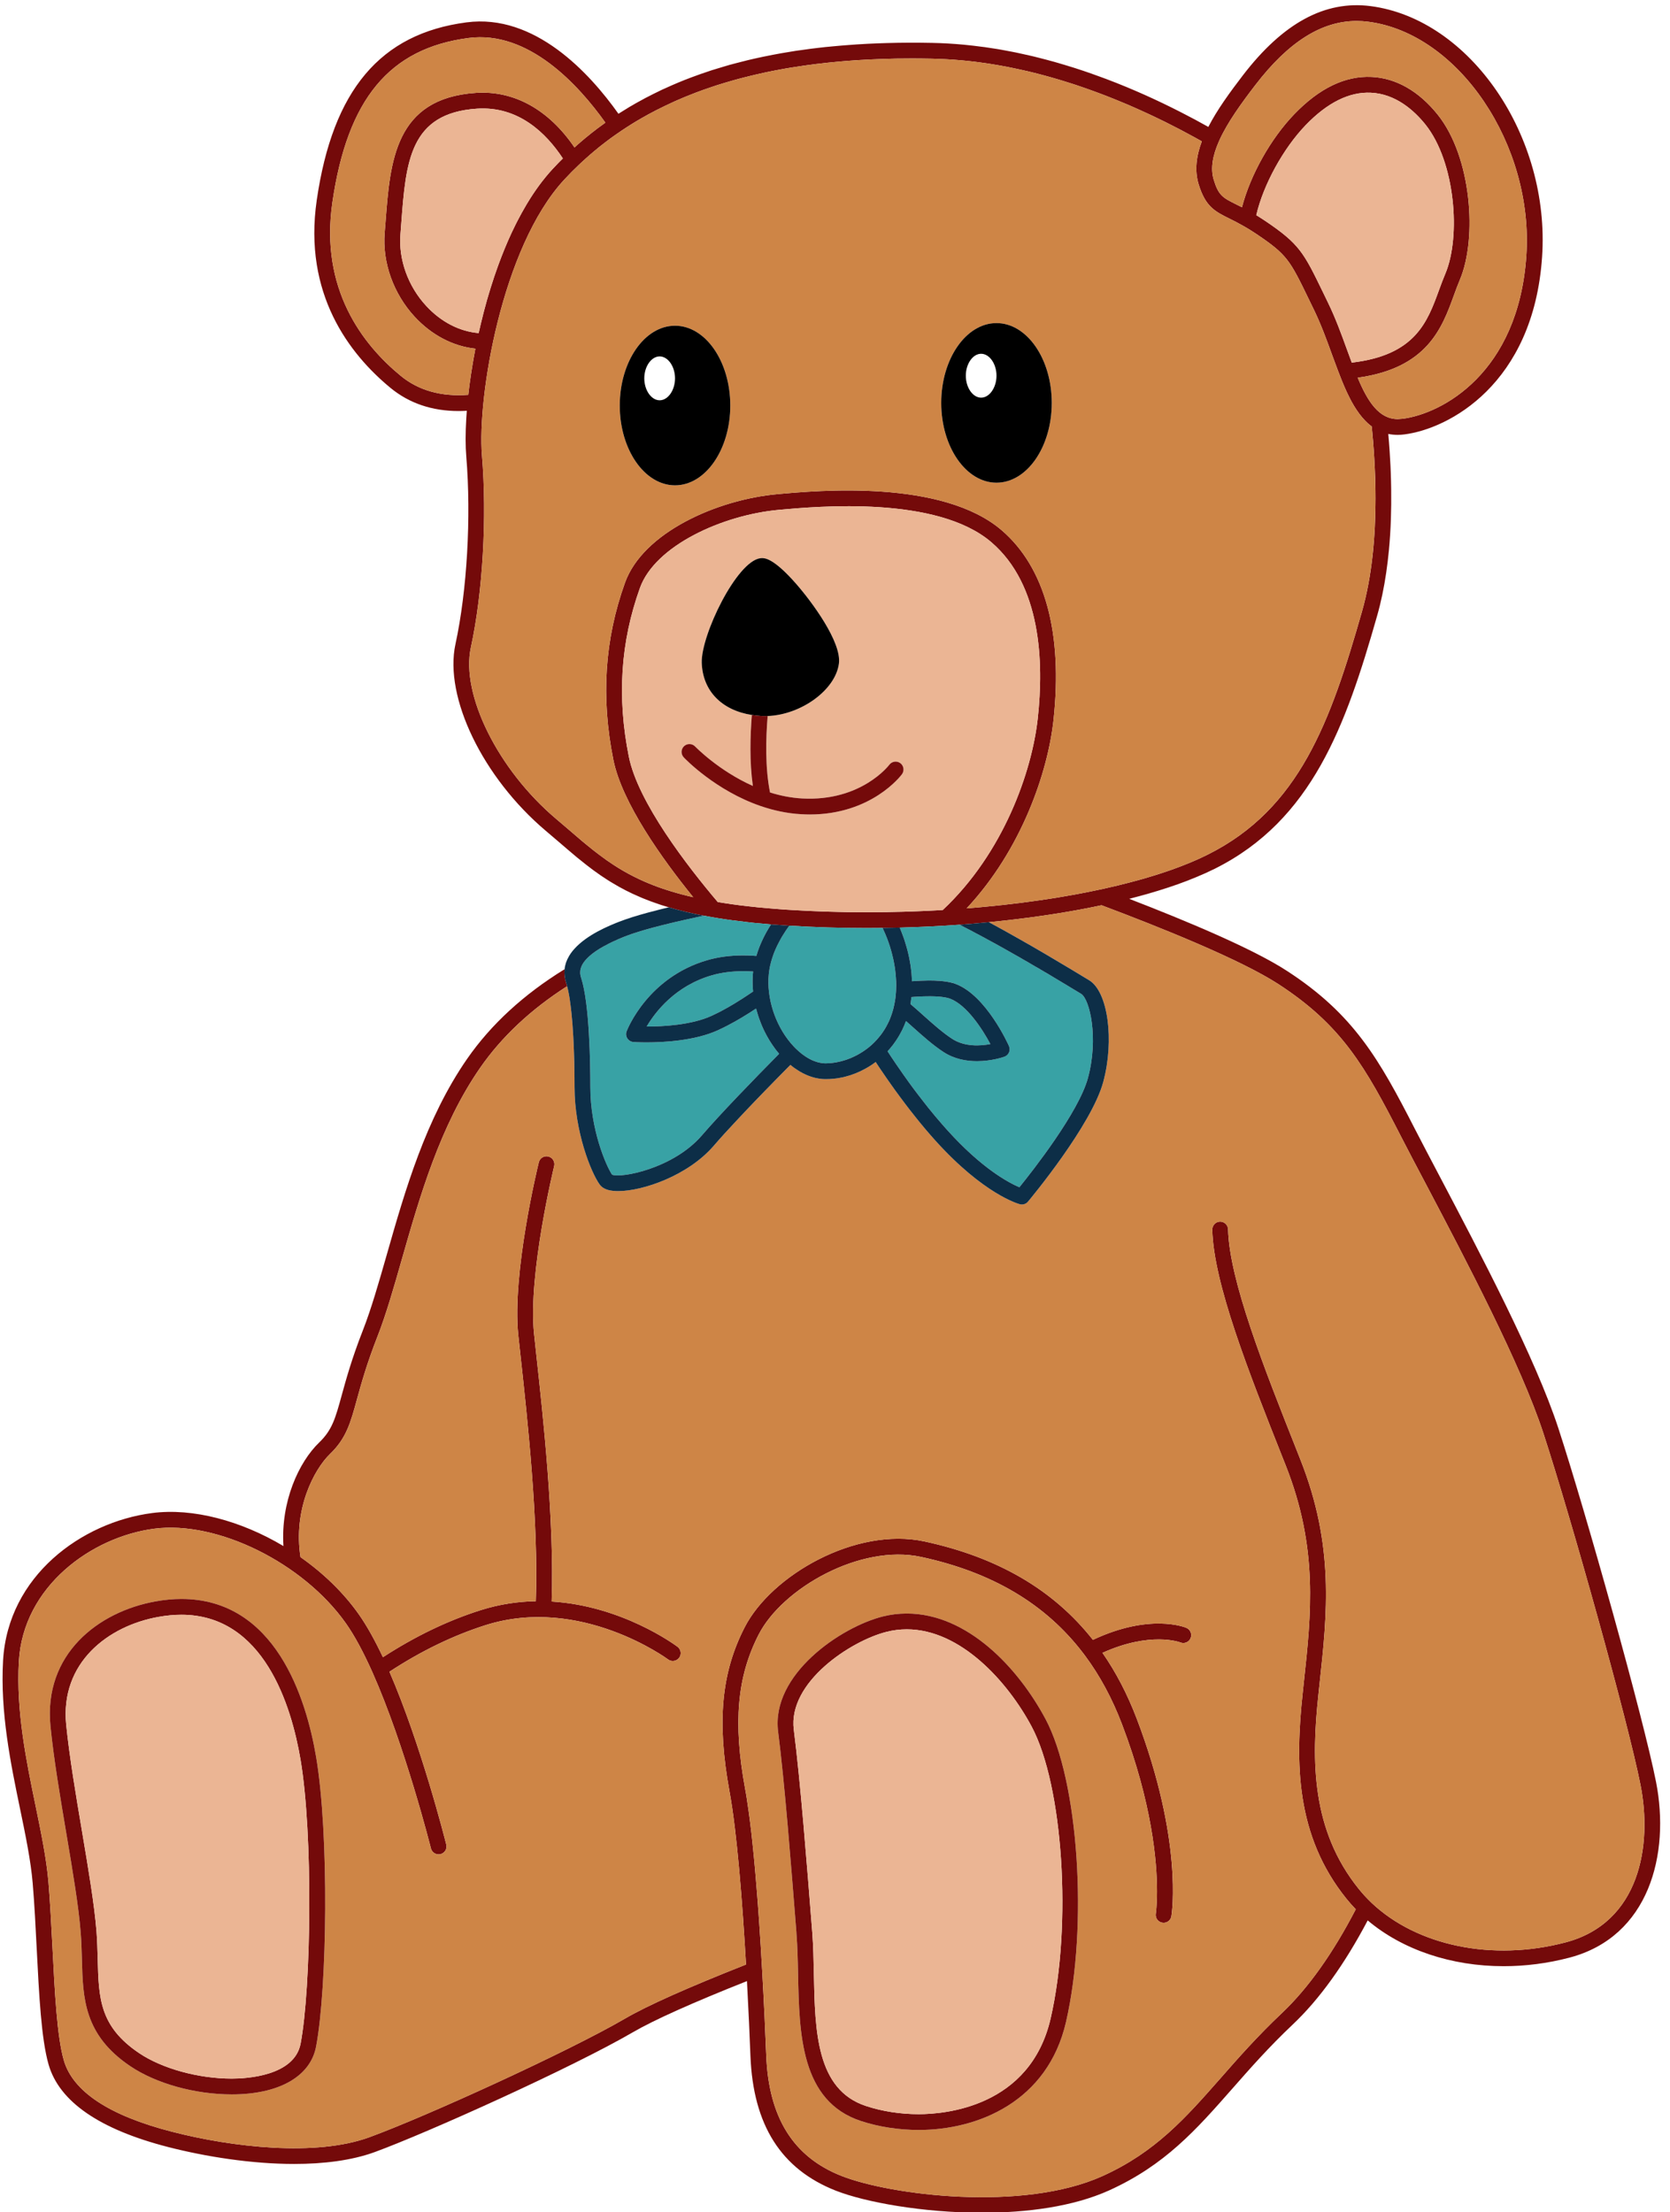 <?xml version="1.0" encoding="UTF-8"?><svg xmlns="http://www.w3.org/2000/svg" xmlns:xlink="http://www.w3.org/1999/xlink" height="420.4" preserveAspectRatio="xMidYMid meet" version="1.0" viewBox="54.3 61.1 317.3 420.4" width="317.3" zoomAndPan="magnify"><g id="change1_1"><path d="M162.054,248.52c0.1,0.37,0.19,0.78,0.28,1.24C162.254,249.3,162.154,248.89,162.054,248.52z M164.544,245.75c0-0.19,0.04-0.39,0.1-0.61C164.574,245.36,164.544,245.56,164.544,245.75z M201.604,266.38 c0.98-1,1.95-1.979,2.87-2.91C203.544,264.4,202.584,265.38,201.604,266.38z M232.054,247.45l0.01,0.01v-0.01H232.054z M232.054,247.45l0.01,0.01v-0.01H232.054z M368.943,399.71c-2.399-12.15-13.27-51-18.55-67.18 c-4.34-13.29-14.85-33.24-22.52-47.811c-1.8-3.42-3.42-6.5-4.74-9.069c-6.79-13.261-11.61-21.811-24.35-30.07 c-6.46-4.2-19.08-9.48-29.931-13.67c0.641-0.16,1.271-0.33,1.88-0.5c0.54-0.14,1.07-0.29,1.601-0.44c2.68-0.77,5.189-1.59,7.5-2.48 c0.609-0.24,1.21-0.48,1.79-0.72c1.24-0.51,2.41-1.04,3.51-1.59c18.47-9.24,24.88-27.21,30.81-48.02c0.761-2.66,1.33-5.44,1.74-8.26 c0.21-1.41,0.37-2.83,0.51-4.25c0.37-3.88,0.48-7.77,0.431-11.49c0-0.54-0.01-1.07-0.03-1.6c-0.02-0.98-0.06-1.94-0.1-2.89 c-0.051-0.95-0.101-1.88-0.16-2.79c-0.08-1.14-0.16-2.25-0.26-3.32c0.569,0.12,1.17,0.18,1.81,0.18c0.41,0,0.84-0.03,1.27-0.09 c8.32-1.05,24.49-9.46,26.141-33.71c1.57-22.95-13.66-45.22-32.59-47.68c-8.641-1.11-16.601,3.18-24.261,13.16 c-2.47,3.23-4.89,6.54-6.56,9.8c-0.8-0.45-1.63-0.91-2.49-1.37c-0.859-0.46-1.74-0.92-2.64-1.38c-4.29-2.2-9.09-4.4-14.25-6.35 c-0.43-0.16-0.87-0.32-1.311-0.48c-2.109-0.78-4.27-1.51-6.489-2.17c-0.46-0.14-0.92-0.28-1.38-0.41 c-0.551-0.16-1.101-0.32-1.66-0.46c-0.08-0.03-0.16-0.05-0.24-0.07c-0.54-0.15-1.07-0.29-1.62-0.42c-0.439-0.12-0.88-0.23-1.32-0.33 c-0.43-0.1-0.859-0.2-1.29-0.29c-0.409-0.1-0.81-0.19-1.22-0.27c-0.52-0.12-1.05-0.22-1.57-0.32c-0.59-0.12-1.17-0.23-1.76-0.33 c-0.5-0.09-1-0.18-1.51-0.25c-0.59-0.1-1.18-0.19-1.78-0.27c-0.06-0.01-0.12-0.02-0.18-0.02c-0.63-0.09-1.26-0.17-1.9-0.24 c-0.59-0.07-1.18-0.13-1.77-0.19c-2.01-0.19-4.05-0.31-6.09-0.35c-2.95-0.06-5.82-0.05-8.62,0.03c-0.521,0.01-1.03,0.03-1.55,0.05 c-1.4,0.05-2.791,0.12-4.16,0.21c-0.46,0.03-0.92,0.06-1.38,0.1c-0.52,0.03-1.03,0.07-1.54,0.12c-0.56,0.04-1.11,0.09-1.66,0.15 c-0.91,0.08-1.82,0.17-2.71,0.28c-0.98,0.11-1.95,0.24-2.91,0.38c-0.45,0.06-0.89,0.12-1.33,0.18c-0.95,0.15-1.9,0.31-2.83,0.47 c-0.51,0.09-1.01,0.18-1.51,0.28c-0.61,0.11-1.21,0.23-1.81,0.36c-0.41,0.08-0.81,0.17-1.21,0.26c-0.18,0.04-0.36,0.08-0.54,0.12 c-0.83,0.19-1.66,0.38-2.47,0.6c-0.42,0.1-0.84,0.21-1.25,0.32c-0.67,0.17-1.34,0.36-2,0.56c-0.83,0.24-1.64,0.49-2.44,0.74 c-0.71,0.23-1.4,0.47-2.09,0.71c-0.61,0.21-1.21,0.43-1.81,0.66c-1.66,0.62-3.27,1.3-4.84,2.02c-0.45,0.19-0.89,0.4-1.33,0.62 c-0.08,0.03-0.15,0.07-0.22,0.11c-0.49,0.23-0.97,0.47-1.44,0.72c-0.26,0.12-0.51,0.25-0.75,0.38c-0.48,0.25-0.96,0.51-1.43,0.78 c-0.4,0.22-0.8,0.44-1.19,0.68c-0.33,0.18-0.65,0.37-0.96,0.57c-0.52,0.31-1.04,0.63-1.55,0.96c-0.03,0.02-0.06,0.03-0.08,0.05 c-5.5-7.76-15.91-19.07-28.86-17.37c-16.38,2.14-25.42,12.87-28.46,33.77c-2.6,17.84,6.2,29.26,14.03,35.71 c3.55,2.91,7.88,4.38,12.92,4.38c0.51,0,1.03-0.02,1.56-0.05c-0.04,0.48-0.07,0.96-0.1,1.42c-0.17,2.82-0.17,5.3,0,7.29 c0.95,11.48,0.15,25.47-2.06,35.65c-2.18,10.08,5.19,25.33,17.16,35.46c0.84,0.71,1.64,1.4,2.43,2.07c1.2,1.03,2.36,2.03,3.51,2.99 c0.58,0.47,1.16,0.94,1.75,1.4c0.3,0.23,0.59,0.46,0.89,0.68c0.29,0.23,0.59,0.45,0.9,0.66c0.3,0.22,0.61,0.44,0.91,0.65 c0.37,0.25,0.74,0.5,1.12,0.74c0.2,0.14,0.4,0.27,0.61,0.39c0.21,0.13,0.42,0.26,0.63,0.38c1.54,0.93,3.2,1.8,5.05,2.58 c0.35,0.16,0.71,0.31,1.08,0.45c0.34,0.14,0.68,0.27,1.03,0.4c0.25,0.1,0.5,0.19,0.76,0.27c0.86,0.32,1.76,0.61,2.71,0.88 c1.99,0.59,4.19,1.12,6.64,1.59c0,0,0.01,0,0.02,0c0.01,0,0.01,0,0.02,0c0.16,0.03,0.32,0.06,0.48,0.09 c0.32,0.06,0.64,0.12,0.97,0.18c0.03,0,0.05,0.01,0.08,0.01c0.39,0.07,0.78,0.13,1.18,0.2c1.72,0.28,3.54,0.52,5.49,0.74 c0.44,0.05,0.89,0.1,1.34,0.15c1.03,0.1,2.1,0.2,3.21,0.29c1.04,0.08,2.12,0.16,3.23,0.23c0.08,0,0.15,0.01,0.23,0.01 c4.85,0.3,9.76,0.45,14.65,0.45c1.03,0,2.05-0.01,3.081-0.02c1.08-0.01,2.17-0.03,3.25-0.06h0.01c1.17-0.03,2.33-0.07,3.49-0.12 c0.409-0.02,0.819-0.03,1.22-0.05c0.41-0.01,0.81-0.03,1.22-0.06c0.94-0.04,1.88-0.1,2.82-0.15c0.11-0.01,0.21-0.02,0.32-0.02 c0.76-0.05,1.52-0.1,2.279-0.15c1.88-0.14,3.74-0.3,5.58-0.48c0.01,0,0.01,0,0.01,0c2.66-0.26,5.261-0.56,7.82-0.9 c0.64-0.08,1.28-0.17,1.92-0.27c0.601-0.08,1.2-0.17,1.79-0.26c0.521-0.08,1.03-0.16,1.53-0.24c2.88-0.46,5.67-0.98,8.34-1.55 c11.47,4.31,26.46,10.36,33.56,14.96c12.12,7.87,16.54,15.72,23.311,28.93c1.32,2.58,2.95,5.671,4.76,9.101 c7.62,14.47,18.05,34.29,22.32,47.35c5.26,16.101,16.07,54.75,18.45,66.82c2.27,11.479-0.11,26.2-14.24,29.93 c-13.93,3.67-28.24,0.641-36.86-7.52c-0.05-0.061-0.109-0.12-0.17-0.17c-0.81-0.78-1.56-1.601-2.26-2.471 c-9.021-11.189-9.021-24.35-7.67-36.899l0.2-1.9c1.479-13.569,2.87-26.399-3.63-42.81l-0.591-1.5 c-6.35-16-12.899-32.561-13.14-42.24c-0.02-0.81-0.69-1.46-1.5-1.46h-0.04c-0.82,0.02-1.479,0.71-1.46,1.54 c0.25,10.21,6.91,27.02,13.35,43.27l0.591,1.49c6.229,15.73,4.869,28.19,3.439,41.391l-0.2,1.899 c-1.42,13.19-1.39,27.061,8.32,39.101c0.56,0.689,1.14,1.35,1.76,1.989c-4.359,8.41-9.09,15.051-14.04,19.73 c-4.62,4.37-8.21,8.439-11.67,12.39c-6.63,7.53-12.359,14.04-22.42,18.58c-15.16,6.851-40.33,3.62-49.58-0.03 c-9.16-3.609-13.84-11.109-14.3-22.909c-0.15-3.881-0.41-9.75-0.78-16.271c-0.01-0.09-0.01-0.189-0.02-0.28 c-0.07-1.409-0.16-2.85-0.25-4.31c-0.01-0.04-0.01-0.09-0.01-0.14c-0.05-0.75-0.1-1.511-0.15-2.271s-0.1-1.52-0.15-2.28 c-0.05-0.79-0.11-1.58-0.17-2.37c-0.02-0.34-0.05-0.68-0.07-1.01c-0.01-0.149-0.02-0.31-0.04-0.46c-0.02-0.35-0.05-0.7-0.08-1.06 c-0.1-1.34-0.21-2.681-0.33-3.99c-0.05-0.54-0.09-1.07-0.14-1.59c-0.05-0.51-0.09-1.01-0.14-1.51c-0.1-1.011-0.2-2.011-0.3-2.98 c-0.07-0.66-0.14-1.3-0.21-1.93c-0.01-0.08-0.02-0.16-0.03-0.24c-0.09-0.73-0.17-1.43-0.26-2.12c-0.07-0.56-0.14-1.1-0.22-1.63 c-0.13-0.93-0.26-1.82-0.39-2.66c-0.05-0.28-0.09-0.55-0.14-0.82c-0.05-0.27-0.09-0.529-0.14-0.789 c-2.3-12.511-1.52-21.271,2.6-29.29c4.49-8.721,19.24-17.221,30.85-14.721c13.5,2.91,23.69,8.95,30.83,18.351 c0.01,0.01,0.01,0.02,0.021,0.029c0.1,0.131,0.2,0.25,0.29,0.381c2.83,3.81,5.17,8.159,7.029,13.05 c5.71,15.01,6.65,26.069,6.65,31.729c0,2.73-0.22,4.21-0.23,4.25c-0.13,0.82,0.421,1.59,1.24,1.721 c0.811,0.14,1.59-0.421,1.721-1.24c0.1-0.58,2.21-14.41-6.58-37.521c-1.771-4.64-3.931-8.81-6.511-12.52 c9.12-4.12,14.69-2.021,14.79-1.98c0.771,0.311,1.641-0.05,1.95-0.81c0.32-0.76-0.04-1.641-0.8-1.96 c-0.29-0.13-6.97-2.811-17.76,2.28c-7.511-9.54-18.101-15.7-32-18.7c-13.07-2.82-29.09,6.439-34.15,16.279 c-4.46,8.66-5.32,18-2.9,31.21c1.44,7.83,2.47,21.271,3.14,32.91c-11.03,4.36-18.77,7.811-23,10.28 c-10.7,6.23-37.68,18.56-48.59,22.55c-10.17,3.71-26.01,1.9-37.45-1.05c-11.96-3.07-18.89-7.66-20.59-13.62 c-1.29-4.51-1.72-13.06-2.14-21.33c-0.22-4.22-0.44-8.59-0.77-12.51c-0.38-4.47-1.39-9.34-2.45-14.51 c-1.74-8.41-3.71-17.95-3.17-27.41c0.81-14.29,13.85-23.66,25.7-25.22c12-1.58,28.35,6.5,36.45,18c1.69,2.399,3.35,5.55,4.93,9.069 c0,0.03,0.01,0.051,0.03,0.07c0.02,0.07,0.05,0.14,0.09,0.2c6.17,13.89,11.03,33.17,11.09,33.41c0.21,0.81,1.02,1.29,1.82,1.1 c0.81-0.21,1.3-1.02,1.1-1.82c-0.25-0.979-4.78-18.96-10.8-32.85c6.03-3.95,12.17-6.92,18.29-8.86 c18.02-5.689,34.49,6.4,34.65,6.521c0.66,0.5,1.6,0.359,2.1-0.3c0.5-0.66,0.36-1.601-0.3-2.101c-0.55-0.41-10.57-7.79-23.92-8.6 c0.54-15.391-1.67-35.49-2.87-46.45c-0.19-1.74-0.36-3.25-0.48-4.49c-1.16-11.27,3.78-31.62,3.83-31.819 c0.19-0.801-0.3-1.62-1.1-1.811c-0.81-0.2-1.62,0.29-1.82,1.101c-0.21,0.85-5.11,21.05-3.9,32.84c0.13,1.239,0.3,2.76,0.49,4.5 c1.19,10.899,3.39,30.89,2.84,46.069c-3.33,0.051-6.83,0.551-10.42,1.681c-6.25,1.97-12.5,4.979-18.63,8.96 c-1.47-3.11-3-5.91-4.57-8.141c-2.92-4.149-6.77-7.85-11.09-10.88c-1.42-9.02,2.54-16.63,5.61-19.6c3.09-2.97,3.9-5.92,5.12-10.391 c0.83-3,1.86-6.75,3.91-11.97c1.65-4.21,3.1-9.31,4.64-14.71c3.39-11.87,7.24-25.33,14.86-36.32c4.08-5.89,9.64-11.1,16.52-15.5 c-0.05-0.23-0.12-0.44-0.18-0.64c-0.3-0.92-0.39-1.79-0.3-2.59c-7.74,4.76-13.97,10.479-18.51,17.02 c-7.9,11.4-11.82,25.11-15.27,37.21c-1.52,5.32-2.96,10.351-4.56,14.431c-2.1,5.37-3.15,9.2-4,12.28 c-1.21,4.409-1.81,6.619-4.31,9.02c-3.84,3.71-7.3,11.18-6.77,19.66c-8.03-4.79-17.2-7.29-24.97-6.271 c-13.37,1.75-27.38,11.94-28.3,28.03c-0.56,9.84,1.45,19.58,3.23,28.18c1.05,5.07,2.04,9.86,2.4,14.15 c0.33,3.88,0.55,8.22,0.76,12.41c0.45,8.83,0.87,17.16,2.25,22c2.02,7.07,9.67,12.35,22.74,15.71c7.05,1.81,15.76,3.21,23.93,3.21 c5.57,0,10.9-0.65,15.29-2.25c10.03-3.67,37.52-16.061,49.07-22.78c3.99-2.319,11.27-5.59,21.67-9.72 c0.31,5.7,0.53,10.76,0.66,14.229c0.52,13.12,5.81,21.49,16.2,25.591c5.51,2.17,16.46,4.199,27.81,4.199 c8.521,0,17.28-1.149,24.11-4.229c10.64-4.811,16.57-11.54,23.43-19.34c3.42-3.891,6.96-7.92,11.48-12.19 c5.06-4.78,9.84-11.43,14.25-19.79c6.68,5.63,15.95,8.7,25.83,8.7c4.12,0,8.34-0.53,12.52-1.63 C367.624,429.13,371.653,413.47,368.943,399.71z M292.824,77.25c6.279-8.18,12.569-12.16,19.239-12.16c0.74,0,1.5,0.05,2.25,0.15 c17.13,2.22,31.431,23.43,29.99,44.49c-1.52,22.31-16.05,30-23.53,30.95c-0.3,0.04-0.63,0.02-0.89,0.06c-3.57,0-5.71-3.3-7.62-7.86 c13.24-1.82,16.03-9.47,18.28-15.66c0.38-1.05,0.74-2.03,1.14-2.97c3.33-7.9,2.22-23.31-4.21-31.35 c-3.59-4.49-7.939-6.97-12.58-7.18c-5.01-0.24-9.93,2.15-14.67,7.07c-4.51,4.68-8.35,11.57-9.95,17.7 c-0.37-0.19-0.71-0.36-1.04-0.52c-2.619-1.31-3.409-1.7-4.33-4.74c-0.649-2.14-0.17-4.59,0.95-7.17c0.011-0.02,0.03-0.05,0.04-0.07 c0.03-0.06,0.061-0.13,0.08-0.2C287.534,84.33,290.204,80.66,292.824,77.25z M311.134,130.01c-0.29-0.78-0.58-1.59-0.88-2.4 c-1.08-2.97-2.19-6.03-3.601-8.93l-0.939-1.94c-3.71-7.65-4.48-9.24-10.99-13.64c-0.62-0.41-1.189-0.78-1.729-1.11 c1.33-5.76,5.1-12.66,9.39-17.12c4.11-4.27,8.28-6.34,12.37-6.15c4.75,0.21,8.26,3.41,10.38,6.05c5.7,7.14,6.74,21.32,3.79,28.31 c-0.43,1.01-0.82,2.08-1.2,3.11C325.504,122.3,323.214,128.6,311.134,130.01z M143.274,136.13c-5.13,0.39-9.45-0.82-12.85-3.62 c-7.24-5.95-15.37-16.5-12.97-32.96c2.86-19.63,10.84-29.26,25.87-31.23c11.39-1.49,20.9,8.92,26,16.09 c-0.42,0.29-0.83,0.59-1.24,0.9c-0.26,0.19-0.52,0.38-0.78,0.6c-0.32,0.23-0.63,0.48-0.94,0.73c-0.04,0.02-0.07,0.05-0.11,0.09 l-0.01,0.01c-0.47,0.37-0.93,0.75-1.38,1.14c-0.48,0.4-0.95,0.82-1.41,1.24c-4.89-7.19-11.48-10.85-18.73-10.37 c-15.39,1.03-16.3,12.98-17.17,24.53l-0.17,2.1c-0.45,5.62,1.69,11.57,5.7,15.91c3.24,3.5,7.28,5.61,11.54,6.07 c-0.12,0.64-0.24,1.27-0.35,1.9c-0.08,0.42-0.15,0.84-0.21,1.26c-0.1,0.55-0.18,1.09-0.26,1.62c-0.1,0.64-0.19,1.27-0.27,1.89 c-0.02,0.09-0.03,0.19-0.04,0.28C143.414,134.93,143.344,135.53,143.274,136.13z M146.124,120.72c-0.02,0.08-0.04,0.17-0.06,0.26 c-0.04,0.13-0.07,0.25-0.09,0.37c-0.13,0.49-0.25,0.98-0.36,1.46c-0.13,0.53-0.25,1.06-0.37,1.59c-3.64-0.31-7.14-2.11-9.95-5.15 c-3.46-3.73-5.3-8.83-4.91-13.63l0.16-2.12c0.88-11.67,1.58-20.9,14.38-21.75c7.88-0.52,13.14,4.63,16.32,9.46 c-0.25,0.24-0.5,0.49-0.74,0.74c-0.41,0.42-0.82,0.85-1.22,1.28c-0.43,0.47-0.86,0.96-1.27,1.46c-0.25,0.31-0.5,0.62-0.75,0.94 c-0.76,0.99-1.5,2.05-2.2,3.15c-0.23,0.37-0.47,0.75-0.7,1.14c-0.3,0.5-0.59,1.02-0.88,1.54c-0.01,0.01-0.01,0.02-0.02,0.03 c-0.28,0.51-0.56,1.03-0.83,1.55c-0.28,0.53-0.54,1.07-0.8,1.61c-0.27,0.55-0.52,1.1-0.77,1.66c0,0.01-0.01,0.02-0.02,0.03 c-0.09,0.22-0.19,0.44-0.29,0.67c-0.1,0.22-0.19,0.45-0.28,0.67c-0.03,0.07-0.07,0.15-0.1,0.22c-0.13,0.31-0.26,0.62-0.38,0.93 c-0.01,0.02-0.01,0.04-0.02,0.06c-0.11,0.27-0.23,0.55-0.33,0.83c-0.02,0.04-0.03,0.08-0.05,0.12c-0.16,0.41-0.32,0.82-0.47,1.24 c-0.09,0.25-0.18,0.49-0.27,0.74c-0.22,0.6-0.43,1.2-0.63,1.8c-0.24,0.71-0.47,1.42-0.69,2.14c-0.21,0.66-0.41,1.33-0.6,1.99 c-0.03,0.09-0.05,0.18-0.08,0.27c-0.19,0.69-0.38,1.38-0.56,2.06C146.234,120.29,146.174,120.51,146.124,120.72z M230.844,234.17 c-0.86,0.05-1.729,0.08-2.6,0.11c-0.73,0.03-1.46,0.06-2.2,0.08c-0.32,0.01-0.65,0.01-0.97,0.02h-0.19c-0.11,0-0.21,0.01-0.32,0.01 c-0.52,0.02-1.05,0.03-1.56,0.03c-0.07,0.01-0.14,0.01-0.21,0.01c-0.021,0.01-0.04,0.01-0.05,0h-0.11 c-1.19,0.02-2.39,0.03-3.58,0.03c-4.95,0-9.91-0.15-14.82-0.46c-0.23-0.01-0.46-0.03-0.68-0.04c-0.18-0.02-0.35-0.03-0.53-0.04 c-0.24-0.01-0.48-0.03-0.72-0.05c-0.55-0.04-1.09-0.08-1.61-0.13c-0.83-0.07-1.64-0.14-2.42-0.22c-0.56-0.06-1.11-0.11-1.64-0.18 c-0.57-0.06-1.13-0.12-1.68-0.19c-0.44-0.06-0.88-0.12-1.31-0.18c-0.03,0-0.07-0.01-0.1-0.01c-1-0.14-1.95-0.29-2.87-0.44 c-5.74-6.77-15.17-18.96-16.9-27.65c-2.26-11.29-1.57-21.77,2.11-32.03c2.88-8.05,15.68-13.87,26.39-14.85 c7.42-0.67,30.03-2.73,40.379,6.15c9.44,8.09,10.011,22.68,8.82,33.49c-1.1,10.07-6.49,25.57-18.05,36.4 C232.563,234.09,231.704,234.14,230.844,234.17z M262.153,230.38c-0.539,0.12-1.079,0.22-1.619,0.33 c-1.351,0.27-2.721,0.52-4.12,0.75c-0.42,0.08-0.84,0.15-1.271,0.22c-0.109,0.02-0.21,0.03-0.319,0.05 c-0.53,0.09-1.07,0.17-1.62,0.25c-0.54,0.08-1.08,0.16-1.63,0.24c-1.091,0.16-2.19,0.31-3.311,0.45c-0.56,0.07-1.12,0.14-1.68,0.2 c-1.13,0.14-2.26,0.26-3.41,0.38c-0.86,0.09-1.72,0.17-2.59,0.25s-1.75,0.15-2.62,0.22c10.46-11.18,15.43-25.93,16.5-35.76 c1.8-16.54-1.6-29.02-9.85-36.1c-11.32-9.7-34.871-7.56-42.621-6.85c-11.48,1.04-25.52,7.29-28.94,16.82 c-3.87,10.78-4.59,21.79-2.22,33.63c1.63,8.18,9.32,18.91,15.18,26.14c-0.37-0.08-0.74-0.17-1.1-0.26 c-0.36-0.08-0.71-0.17-1.05-0.27c-0.69-0.18-1.36-0.37-2.01-0.57c-0.33-0.09-0.65-0.2-0.96-0.3c-0.31-0.1-0.62-0.2-0.92-0.31 c-0.22-0.07-0.43-0.15-0.65-0.23c-1.29-0.47-2.49-0.97-3.61-1.5c-0.07-0.03-0.14-0.06-0.2-0.1c-0.25-0.11-0.5-0.23-0.74-0.36 c-1.41-0.7-2.7-1.46-3.92-2.26c-0.38-0.25-0.76-0.5-1.13-0.76c-0.05-0.04-0.11-0.08-0.16-0.11c-0.41-0.29-0.81-0.58-1.21-0.89 c-0.03-0.02-0.07-0.04-0.1-0.07c-0.38-0.28-0.74-0.56-1.11-0.85c-0.39-0.31-0.79-0.63-1.18-0.95c-0.35-0.28-0.7-0.58-1.06-0.87 c-0.83-0.7-1.66-1.42-2.52-2.16c-0.79-0.68-1.6-1.38-2.45-2.09c-11-9.31-18.1-23.6-16.17-32.54c2.27-10.44,3.09-24.77,2.11-36.52 c-0.91-11.04,3.76-39.52,15.61-52.36c0.47-0.51,0.95-1.01,1.43-1.5c0.39-0.39,0.79-0.78,1.19-1.16c0.13-0.13,0.26-0.26,0.4-0.38 l0.06-0.06c0.39-0.37,0.79-0.74,1.2-1.1c0.01,0,0.01,0,0.02-0.01c0.05-0.05,0.11-0.09,0.16-0.14c0.13-0.12,0.25-0.24,0.38-0.34 c0.12-0.12,0.25-0.22,0.38-0.32c0.26-0.24,0.52-0.46,0.78-0.66c0.03-0.02,0.05-0.04,0.08-0.06c0.25-0.23,0.51-0.43,0.77-0.64 c0.35-0.28,0.71-0.56,1.07-0.83c0.15-0.11,0.29-0.23,0.45-0.34c0.11-0.09,0.23-0.17,0.35-0.26c0.03-0.03,0.07-0.05,0.1-0.08 c0.21-0.15,0.41-0.3,0.62-0.44c0.26-0.18,0.52-0.36,0.77-0.54c0.02-0.01,0.03-0.02,0.05-0.03c0.14-0.1,0.28-0.19,0.41-0.28 c0.05-0.04,0.09-0.07,0.14-0.1c0.63-0.43,1.27-0.84,1.92-1.25c0.32-0.2,0.64-0.39,0.96-0.59c0.71-0.42,1.42-0.83,2.15-1.23 c0.03-0.02,0.07-0.04,0.1-0.06c0.42-0.23,0.85-0.46,1.29-0.68c0.06-0.04,0.13-0.07,0.2-0.11c0.56-0.29,1.13-0.57,1.7-0.84 c0.52-0.25,1.04-0.49,1.56-0.73c0.35-0.17,0.7-0.32,1.06-0.47c0.19-0.09,0.37-0.17,0.56-0.24c0.39-0.17,0.78-0.34,1.18-0.49 c0.51-0.21,1.02-0.41,1.54-0.61c0.52-0.2,1.05-0.39,1.58-0.58c0.48-0.17,0.97-0.34,1.46-0.5c0.09-0.03,0.18-0.06,0.27-0.09 c0.49-0.17,0.99-0.33,1.5-0.48c0.36-0.11,0.72-0.22,1.08-0.33c0.05-0.02,0.1-0.03,0.16-0.04c0.27-0.09,0.54-0.17,0.82-0.24 c0.02-0.01,0.04-0.02,0.06-0.02c0.68-0.2,1.38-0.38,2.08-0.56c0.47-0.13,0.95-0.24,1.44-0.36c0.29-0.08,0.58-0.14,0.88-0.21 c0.29-0.07,0.59-0.13,0.88-0.2c0.38-0.09,0.77-0.18,1.16-0.26c0.6-0.13,1.2-0.25,1.8-0.36c0.34-0.07,0.68-0.13,1.02-0.19 c0.4-0.08,0.81-0.15,1.21-0.22c0.23-0.04,0.45-0.07,0.68-0.11c0.74-0.12,1.48-0.23,2.23-0.34c0.38-0.05,0.76-0.11,1.14-0.16 c0.38-0.05,0.77-0.11,1.15-0.15c0.01,0,0.03-0.01,0.05-0.01c0.81-0.1,1.63-0.19,2.46-0.28c0.68-0.07,1.36-0.14,2.05-0.2 c0.43-0.04,0.86-0.08,1.29-0.11c0.71-0.05,1.43-0.1,2.15-0.16c0.78-0.05,1.56-0.09,2.34-0.13c0.4-0.02,0.8-0.04,1.2-0.05 c0.061-0.01,0.12-0.01,0.181-0.01c0.359-0.02,0.729-0.03,1.1-0.04c0.07-0.01,0.141-0.01,0.21-0.01h0.04 c0.34-0.01,0.69-0.02,1.03-0.03c0.22-0.01,0.43-0.01,0.65-0.02h0.039c0.12,0,0.23-0.01,0.351-0.01c0.17,0,0.33-0.01,0.5-0.01 c0.01,0,0.03,0.01,0.05,0h0.03c0.01,0,0.01,0,0.02,0c0,0,0.011,0,0.021,0h0.029c0.011,0,0.011,0,0.011,0h0.01 c0.04,0.01,0.06,0.01,0.1,0c0.891-0.01,1.78-0.02,2.681-0.02c1.199,0,2.42,0.02,3.649,0.04c0.58,0.01,1.15,0.03,1.73,0.06 c0.28,0.01,0.569,0.02,0.859,0.04c0.08,0,0.15,0.01,0.23,0.01c0.05,0,0.11,0,0.16,0.01c0.399,0.02,0.79,0.04,1.2,0.08 c0.46,0.03,0.92,0.07,1.38,0.11c0.399,0.03,0.8,0.07,1.21,0.12c0.33,0.03,0.67,0.07,1,0.11c0.01,0,0.01,0,0.02,0 c0.03,0,0.061,0.01,0.09,0.01c0.091,0.01,0.17,0.02,0.261,0.03c0.54,0.07,1.09,0.14,1.64,0.22c0.02,0,0.05,0.01,0.07,0.01 c0.52,0.07,1.02,0.14,1.529,0.23c0.53,0.08,1.061,0.17,1.601,0.27c0.439,0.08,0.87,0.16,1.31,0.24c0.11,0.02,0.23,0.05,0.34,0.07 c0.591,0.12,1.17,0.24,1.771,0.37c0.58,0.12,1.17,0.25,1.75,0.39h0.01l1.23,0.3c0.75,0.19,1.5,0.38,2.25,0.59 c0.35,0.09,0.699,0.19,1.05,0.29c0.55,0.16,1.1,0.32,1.64,0.48c0.49,0.14,0.97,0.29,1.45,0.45c0.29,0.09,0.58,0.18,0.86,0.27 c0.29,0.09,0.58,0.19,0.859,0.28c0.561,0.19,1.13,0.38,1.69,0.58c0.56,0.2,1.12,0.39,1.67,0.6c0.43,0.15,0.85,0.31,1.27,0.47 c0.36,0.13,0.71,0.27,1.07,0.41c0.521,0.2,1.05,0.41,1.561,0.62c0.819,0.33,1.64,0.67,2.439,1.01c0.03,0.01,0.07,0.03,0.1,0.04 c0.32,0.14,0.641,0.28,0.95,0.42c0.351,0.15,0.69,0.3,1.04,0.46c0.561,0.25,1.12,0.5,1.67,0.76c0.41,0.19,0.82,0.38,1.221,0.57 c1.42,0.67,2.79,1.35,4.109,2.04c0.721,0.36,1.42,0.73,2.11,1.11c0.5,0.26,0.99,0.52,1.47,0.79c0.48,0.27,0.95,0.53,1.42,0.79 c-1.05,2.8-1.399,5.54-0.609,8.14c1.29,4.28,3.109,5.18,5.869,6.55c0.75,0.37,1.61,0.8,2.601,1.37c0.01,0,0.03,0.01,0.04,0.02 c0.75,0.42,1.58,0.93,2.5,1.55c5.84,3.94,6.31,4.91,9.97,12.46l0.94,1.94c1.34,2.76,2.43,5.75,3.479,8.65 c0.21,0.57,0.42,1.14,0.63,1.7c0.17,0.47,0.34,0.93,0.521,1.39c0.03,0.1,0.069,0.19,0.109,0.28c0.03,0.1,0.061,0.19,0.11,0.28 c0.61,1.6,1.25,3.12,1.97,4.51c0.091,0.2,0.2,0.39,0.301,0.58c0.31,0.57,0.63,1.1,0.97,1.61c0.17,0.26,0.34,0.5,0.52,0.74 c0.351,0.48,0.73,0.92,1.13,1.33c0.16,0.17,0.32,0.32,0.49,0.48c0.24,0.21,0.48,0.41,0.74,0.6c0.03,0.34,0.06,0.68,0.1,1.03 c0.03,0.27,0.051,0.54,0.07,0.82c0.03,0.28,0.06,0.56,0.08,0.84c0.02,0.28,0.04,0.56,0.06,0.85c0.021,0.29,0.051,0.58,0.07,0.87 c0.04,0.58,0.08,1.17,0.11,1.77c0.069,1.2,0.13,2.44,0.17,3.69c0.01,0.46,0.03,0.92,0.04,1.39c0.01,0.81,0.02,1.62,0.02,2.44 c0,7.11-0.64,14.71-2.58,21.5c-5.939,20.83-11.859,37.45-29.27,46.15c-0.43,0.21-0.86,0.42-1.311,0.63 c-0.22,0.1-0.439,0.2-0.659,0.3c-0.221,0.1-0.45,0.2-0.681,0.3c-0.59,0.26-1.2,0.51-1.83,0.75c-0.09,0.04-0.18,0.07-0.27,0.11 c-0.11,0.05-0.23,0.09-0.36,0.14c-0.17,0.07-0.35,0.13-0.53,0.2c-0.409,0.16-0.819,0.3-1.25,0.46c-0.09,0.03-0.18,0.07-0.279,0.1 c-0.16,0.05-0.311,0.11-0.471,0.16c-0.399,0.14-0.81,0.28-1.22,0.41c-0.83,0.27-1.68,0.54-2.55,0.79c-0.25,0.08-0.51,0.16-0.77,0.23 c-0.32,0.09-0.641,0.18-0.961,0.27c-0.529,0.15-1.06,0.29-1.6,0.43c-1.61,0.43-3.28,0.83-5.01,1.21 C263.424,230.12,262.794,230.25,262.153,230.38z M228.214,250.52c-0.08,0.01-0.16,0.01-0.24,0.02c0.061,0,0.13-0.01,0.19-0.01 c0.1-0.01,0.2-0.02,0.29-0.02C228.374,250.51,228.294,250.52,228.214,250.52z M232.054,247.45l0.01,0.01v-0.01H232.054z M253.193,246.04c0.04,0.03,0.07,0.05,0.101,0.07c0.2,0.11,0.39,0.22,0.57,0.33C253.644,246.31,253.424,246.18,253.193,246.04z M247.974,243c0.061,0.04,0.13,0.08,0.19,0.12c0.12,0.07,0.25,0.14,0.37,0.21C248.354,243.22,248.164,243.11,247.974,243z M232.054,247.45l0.01,0.01v-0.01H232.054z" fill="#740A0A"/></g><g id="change2_1"><path d="M242.474,259.51c-1.84,0.36-4.859,0.57-7.27-1c-1.801-1.18-3.641-2.819-5.41-4.399 c-0.82-0.74-1.67-1.5-2.51-2.21c0.029-0.11,0.05-0.23,0.06-0.341c0.05-0.3,0.09-0.6,0.12-0.91c0-0.02,0-0.05,0.01-0.07 c0.17-0.02,0.34-0.03,0.5-0.04c0.061,0,0.13-0.01,0.19-0.01c0.02,0,0.029,0,0.05-0.01c0.08,0,0.16-0.01,0.24-0.01 c0.12-0.01,0.239-0.02,0.359-0.02c0.141-0.01,0.28-0.02,0.42-0.02c0.181-0.01,0.36-0.02,0.53-0.02c0.13-0.01,0.26-0.01,0.39-0.01 c2.62-0.06,3.99,0.19,4.7,0.46C237.983,252.1,240.943,256.63,242.474,259.51z" fill="#38A2A5"/></g><g id="change2_2"><path d="M197.384,249.53c-0.49,0.33-1.02,0.69-1.58,1.05c-0.17,0.12-0.34,0.23-0.52,0.34 c-0.45,0.29-0.92,0.58-1.4,0.87c-0.09,0.06-0.19,0.12-0.28,0.17c-0.17,0.11-0.35,0.21-0.53,0.31c-0.38,0.23-0.77,0.45-1.17,0.66 c-0.39,0.221-0.79,0.431-1.19,0.63c-0.4,0.2-0.8,0.4-1.2,0.58c-3.84,1.761-9.29,2.04-12.35,2.04c1.64-2.779,5.42-7.72,12.39-9.74 c1.8-0.52,3.81-0.78,5.99-0.78c0.55,0,1.11,0.02,1.68,0.05c0.05,0,0.11,0.01,0.17,0.01c-0.01,0.12-0.02,0.24-0.04,0.37 c0,0.03,0,0.06-0.01,0.09c-0.01,0.25-0.03,0.5-0.04,0.76C197.274,247.8,197.304,248.66,197.384,249.53z" fill="#38A2A5"/></g><g id="change2_3"><path d="M202.334,261.36c-4.93,4.989-11.14,11.399-14.67,15.5c-5.44,6.319-15.35,8.18-17.07,7.47 c-1.15-1.71-4.13-8.58-4.13-16.66c0-4.62-0.17-15.89-1.74-20.72c-0.08-0.26-0.22-0.67-0.18-1.2c0-0.19,0.03-0.39,0.1-0.61 c0.12-0.44,0.36-0.93,0.81-1.48c0.11-0.14,0.24-0.28,0.37-0.41c0.55-0.58,1.32-1.19,2.38-1.85c0.27-0.16,0.55-0.32,0.85-0.49 c1.06-0.59,2.37-1.21,3.97-1.85c0.35-0.14,0.74-0.28,1.17-0.43c0.39-0.13,0.81-0.27,1.26-0.41c1.74-0.55,3.93-1.14,6.52-1.75 c0.23-0.06,0.46-0.11,0.69-0.17c0.51-0.12,1.04-0.24,1.59-0.36c0.27-0.07,0.55-0.13,0.84-0.19c0.62-0.14,1.26-0.28,1.92-0.42 c0.32-0.07,0.66-0.14,1-0.22c0,0,0.01,0,0.02,0c0.01,0,0.01,0,0.02,0c0.16,0.03,0.32,0.06,0.48,0.09c0.32,0.06,0.64,0.12,0.97,0.18 c0.03,0,0.05,0.01,0.08,0.01c0.39,0.07,0.78,0.13,1.18,0.2c1.72,0.28,3.54,0.52,5.49,0.74c0.44,0.05,0.89,0.1,1.34,0.15 c1.03,0.1,2.1,0.2,3.21,0.29c-0.64,0.97-1.24,2.05-1.77,3.22c-0.08,0.18-0.17,0.37-0.24,0.56c-0.15,0.34-0.29,0.69-0.41,1.05 c-0.07,0.16-0.12,0.33-0.17,0.5c-0.08,0.22-0.15,0.44-0.21,0.66c-0.38-0.03-0.76-0.05-1.13-0.07c-0.08,0-0.16-0.01-0.24-0.01 c-0.38-0.01-0.75-0.02-1.12-0.02c-2.45,0-4.73,0.3-6.8,0.9c-11.31,3.27-15.2,13.11-15.36,13.53c-0.17,0.44-0.12,0.94,0.14,1.34 c0.26,0.4,0.69,0.66,1.17,0.69c0.12,0.01,1.06,0.07,2.49,0.07c3.31,0,9.23-0.32,13.6-2.33c0.32-0.15,0.64-0.301,0.96-0.46 c0.23-0.11,0.46-0.221,0.68-0.341c2-1.02,3.93-2.22,5.56-3.3c0.01,0.05,0.03,0.101,0.04,0.15c0.09,0.35,0.19,0.689,0.3,1.03 c0.11,0.369,0.24,0.729,0.38,1.09c0.3,0.85,0.67,1.67,1.08,2.46c0.15,0.3,0.32,0.6,0.49,0.89c0.02,0.04,0.04,0.08,0.07,0.12 c0.12,0.21,0.24,0.42,0.38,0.62c0.13,0.21,0.26,0.41,0.4,0.61C201.474,260.3,201.894,260.85,202.334,261.36z" fill="#38A2A5"/></g><g id="change2_4"><path d="M224.563,247.55c0.021,0.55,0.021,1.08-0.01,1.61v0.07c0,0.13-0.01,0.26-0.02,0.39 c-0.011,0.25-0.03,0.49-0.061,0.73c-0.02,0.15-0.03,0.29-0.05,0.44c-0.021,0.13-0.04,0.26-0.06,0.39 c-0.04,0.28-0.091,0.551-0.15,0.82c-0.05,0.27-0.11,0.53-0.18,0.79c-0.07,0.26-0.141,0.51-0.221,0.76s-0.16,0.49-0.25,0.73 c-0.069,0.2-0.149,0.39-0.229,0.58c-0.09,0.229-0.19,0.439-0.3,0.649c-0.101,0.21-0.21,0.42-0.32,0.62 c-0.061,0.11-0.11,0.21-0.17,0.3c-0.061,0.101-0.12,0.2-0.18,0.301c-0.08,0.14-0.181,0.279-0.271,0.409 c-0.01,0.011-0.01,0.021-0.02,0.03c-0.141,0.22-0.29,0.43-0.45,0.63c-0.12,0.16-0.24,0.311-0.37,0.46c-0.25,0.3-0.51,0.59-0.79,0.87 c-0.13,0.14-0.271,0.271-0.41,0.4c-0.06,0.05-0.11,0.1-0.16,0.149c-0.28,0.25-0.56,0.48-0.85,0.7c-0.13,0.101-0.26,0.19-0.39,0.28 c-0.11,0.08-0.22,0.16-0.33,0.229c-0.05,0.04-0.11,0.07-0.16,0.11c-0.18,0.11-0.35,0.22-0.53,0.32c-0.26,0.16-0.52,0.3-0.79,0.43 c-0.09,0.05-0.18,0.09-0.27,0.13c-0.08,0.04-0.17,0.08-0.26,0.12c-0.11,0.06-0.23,0.11-0.35,0.16c-0.14,0.05-0.28,0.109-0.42,0.16 c-0.12,0.05-0.25,0.1-0.37,0.14c-0.01,0-0.01,0-0.02,0.01c-0.14,0.04-0.28,0.09-0.42,0.13c-0.17,0.061-0.35,0.11-0.52,0.15 c-0.12,0.03-0.23,0.07-0.35,0.09c-0.19,0.05-0.37,0.09-0.56,0.12c-0.18,0.04-0.36,0.07-0.54,0.09c-0.13,0.021-0.25,0.04-0.37,0.05 h-0.05c-0.18,0.03-0.36,0.04-0.54,0.051c-0.18,0.01-0.35,0.02-0.52,0.02h-0.27c-0.12,0-0.24-0.01-0.36-0.02 c-0.19-0.021-0.37-0.051-0.56-0.091c-0.06-0.01-0.12-0.02-0.18-0.04c-0.09-0.02-0.19-0.039-0.28-0.069 c-0.07-0.021-0.13-0.04-0.2-0.061c-0.08-0.02-0.17-0.05-0.26-0.09c-0.12-0.04-0.24-0.09-0.37-0.14c-0.07-0.021-0.13-0.05-0.19-0.08 c-0.07-0.03-0.13-0.061-0.19-0.09c-0.13-0.061-0.25-0.13-0.37-0.19c-0.13-0.069-0.26-0.14-0.38-0.22c-0.13-0.07-0.25-0.15-0.38-0.24 c-0.42-0.28-0.84-0.6-1.25-0.97c-0.17-0.16-0.35-0.32-0.52-0.48c-0.02-0.02-0.03-0.029-0.05-0.05l-0.01-0.01l-0.01-0.01 c-0.12-0.12-0.24-0.24-0.36-0.37c-3.13-3.34-4.97-8.28-4.79-12.89c0.01-0.27,0.03-0.54,0.06-0.8c0.03-0.29,0.06-0.57,0.11-0.84 c0-0.03,0.01-0.06,0.01-0.09c0.03-0.2,0.07-0.39,0.11-0.59c0.01-0.06,0.02-0.11,0.04-0.17c0.05-0.22,0.1-0.44,0.16-0.65 c0.05-0.18,0.1-0.35,0.15-0.52c0.05-0.17,0.11-0.35,0.17-0.52c0.01-0.03,0.02-0.05,0.03-0.08c-0.01-0.01,0-0.02,0-0.02 c0.06-0.18,0.13-0.36,0.19-0.53c0.19-0.48,0.39-0.95,0.61-1.4c0.1-0.21,0.2-0.41,0.31-0.61c0.1-0.2,0.21-0.4,0.32-0.6 c0.09-0.16,0.18-0.33,0.27-0.49c0.26-0.43,0.52-0.84,0.78-1.23c0.21-0.32,0.43-0.62,0.64-0.91c4.85,0.3,9.76,0.45,14.65,0.45 c1.03,0,2.05-0.01,3.081-0.02c0.02,0.05,0.04,0.09,0.06,0.14c0.29,0.62,0.561,1.24,0.8,1.87c0.38,1,0.7,2,0.95,3.01 c0.07,0.25,0.12,0.5,0.18,0.75c0.03,0.15,0.07,0.3,0.101,0.45c0.04,0.2,0.08,0.39,0.109,0.59c0.051,0.29,0.101,0.59,0.15,0.88 c0.05,0.35,0.09,0.7,0.12,1.04c0.02,0.25,0.04,0.49,0.06,0.74c0.011,0.13,0.021,0.26,0.021,0.39 C224.554,247.38,224.563,247.47,224.563,247.55z" fill="#38A2A5"/></g><g id="change2_5"><path d="M261.014,265.94c-1.76,6.529-10.53,17.689-13.03,20.779c-1.97-0.83-7.1-3.52-13.729-10.89 c-0.16-0.17-0.311-0.35-0.47-0.53c-0.16-0.17-0.311-0.35-0.46-0.52c-0.921-1.05-1.811-2.12-2.671-3.19 c-0.289-0.359-0.569-0.71-0.84-1.07c-0.41-0.52-0.81-1.029-1.199-1.55c-0.5-0.649-0.98-1.3-1.44-1.93 c-0.08-0.12-0.17-0.24-0.26-0.36c-0.37-0.52-0.73-1.02-1.08-1.52c-0.431-0.61-0.84-1.21-1.24-1.79c-0.6-0.87-1.15-1.71-1.66-2.49 c0.16-0.18,0.32-0.36,0.48-0.54c0.04-0.04,0.069-0.09,0.109-0.14c0.16-0.181,0.301-0.37,0.45-0.55c0.01-0.021,0.03-0.04,0.04-0.061 c0.14-0.18,0.271-0.37,0.4-0.56c0.02-0.03,0.05-0.07,0.069-0.101c0.08-0.109,0.15-0.22,0.23-0.34c0.02-0.03,0.03-0.06,0.05-0.09 c0.101-0.14,0.2-0.29,0.28-0.45c0.01-0.02,0.03-0.05,0.05-0.069c0.09-0.15,0.18-0.311,0.26-0.471c0.12-0.21,0.24-0.43,0.351-0.66 c0.029-0.05,0.06-0.109,0.08-0.17c0.109-0.239,0.22-0.479,0.33-0.729c0.109-0.26,0.21-0.521,0.31-0.79 c0.01-0.01,0.01-0.021,0.01-0.03c0.44,0.39,0.9,0.79,1.36,1.21c1.859,1.66,3.78,3.38,5.77,4.68c2.051,1.341,4.34,1.74,6.351,1.74 c2.83,0,5.069-0.79,5.229-0.85c0.391-0.141,0.71-0.44,0.87-0.82s0.16-0.82-0.01-1.2c-0.17-0.39-4.32-9.59-10.09-11.79 c-0.641-0.25-1.431-0.42-2.37-0.53c-0.19-0.02-0.391-0.04-0.601-0.06c-0.05-0.01-0.109-0.01-0.159-0.01 c-0.23-0.02-0.46-0.03-0.7-0.04c-0.01,0-0.01-0.01-0.01-0.01h-0.021c-0.82-0.03-1.729-0.03-2.72,0.02 c-0.28,0.01-0.57,0.02-0.86,0.04c-0.29,0.02-0.59,0.04-0.899,0.06c0-0.16-0.011-0.31-0.021-0.46c-0.01-0.31-0.03-0.61-0.06-0.91 c-0.03-0.34-0.061-0.68-0.11-1.01c-0.04-0.33-0.08-0.66-0.14-0.98c-0.051-0.32-0.11-0.64-0.17-0.95c0-0.01,0-0.01,0-0.02 c-0.061-0.31-0.131-0.61-0.2-0.9c-0.08-0.36-0.17-0.72-0.271-1.06c-0.01-0.04-0.02-0.08-0.029-0.12 c-0.101-0.37-0.221-0.74-0.33-1.09c-0.061-0.19-0.12-0.38-0.181-0.57c-0.01-0.02-0.01-0.03-0.02-0.04 c-0.021-0.05-0.04-0.1-0.05-0.15c-0.12-0.32-0.23-0.63-0.341-0.92c-0.13-0.35-0.27-0.69-0.399-1.01c1.17-0.03,2.33-0.07,3.49-0.12 c0.409-0.02,0.819-0.03,1.22-0.05c0.41-0.01,0.81-0.03,1.22-0.06c0.94-0.04,1.88-0.1,2.82-0.15c0.11-0.01,0.21-0.02,0.32-0.02 c0.01-0.01,0.01-0.01,0.02-0.01c0.76-0.04,1.51-0.09,2.26-0.14c0.38,0.19,0.771,0.38,1.16,0.59c0.05,0.02,0.101,0.05,0.15,0.07 c0.06,0.03,0.109,0.06,0.16,0.09c0.06,0.03,0.109,0.06,0.17,0.09c0.51,0.26,1.01,0.53,1.52,0.8c0.11,0.05,0.23,0.12,0.351,0.18 c0.39,0.2,0.789,0.42,1.18,0.63c0.1,0.05,0.2,0.1,0.29,0.16c0.52,0.28,1.05,0.56,1.56,0.85c0.521,0.28,1.03,0.57,1.54,0.85 c0.98,0.55,1.94,1.09,2.88,1.63c0.2,0.12,0.4,0.23,0.601,0.35c0.12,0.07,0.25,0.14,0.37,0.21c0.319,0.18,0.64,0.36,0.96,0.55 c0.02,0.01,0.04,0.02,0.06,0.03c0.05,0.03,0.11,0.06,0.16,0.1c0.51,0.29,1,0.58,1.49,0.87c0.04,0.02,0.09,0.04,0.13,0.07 c0.2,0.12,0.39,0.23,0.59,0.35c0.09,0.05,0.19,0.1,0.28,0.16c0.06,0.03,0.12,0.07,0.18,0.11c0.04,0.02,0.08,0.04,0.13,0.07 c0.01,0.01,0.021,0.01,0.03,0.02c0.05,0.03,0.109,0.06,0.16,0.1c0.199,0.11,0.399,0.23,0.59,0.35c0.2,0.11,0.39,0.22,0.57,0.33 c0.289,0.17,0.56,0.34,0.829,0.5c0.21,0.12,0.41,0.24,0.601,0.36c0.45,0.27,0.88,0.52,1.28,0.77c0.02,0.01,0.05,0.02,0.069,0.04 c0.01,0,0.021,0.01,0.021,0.01s0.01,0,0.01,0.01c0.03,0.01,0.07,0.03,0.1,0.05v0.01c0.021,0,0.03,0.01,0.04,0.02 c0.83,0.5,1.521,0.92,2.051,1.24l0.829,0.5C261.364,250.95,263.063,258.39,261.014,265.94z" fill="#38A2A5"/></g><g id="change3_1"><path d="M242.653,164.14c-10.35-8.88-32.959-6.82-40.379-6.15c-10.71,0.98-23.51,6.8-26.39,14.85 c-3.68,10.26-4.37,20.74-2.11,32.03c1.73,8.69,11.16,20.88,16.9,27.65c3.68,0.62,7.92,1.1,12.88,1.44c0.22,0.01,0.45,0.03,0.68,0.04 c6.13,0.39,12.35,0.53,18.51,0.43c0.08-0.01,0.17-0.01,0.26-0.01c3.5-0.05,6.99-0.18,10.42-0.39c11.56-10.83,16.95-26.33,18.05-36.4 C252.664,186.82,252.094,172.23,242.653,164.14z M225.674,208.23c-0.24,0.32-5.8,7.65-17.53,7.65c-0.52,0-1.05-0.02-1.59-0.05 c-2.74-0.15-5.32-0.73-7.69-1.54c-0.02-0.01-0.04-0.01-0.06-0.02c-8.52-2.93-14.29-8.92-14.59-9.24c-0.57-0.6-0.55-1.55,0.05-2.12 c0.6-0.57,1.55-0.54,2.12,0.06c0.06,0.06,4.43,4.58,10.96,7.49c-0.65-4.56-0.51-9.54-0.19-13.49c-5.75-0.9-9.35-4.59-9.52-9.92 c-0.17-5.2,6.61-19.3,11.15-19.87c0.06-0.01,0.22-0.02,0.28-0.02c0.54,0,2.2,0,6.43,4.81c3.06,3.48,8.72,11.14,8.2,15.22 c-0.64,5-7.13,9.73-13.54,9.98c-0.36,4.29-0.49,9.84,0.45,14.53c1.92,0.6,3.97,1.02,6.11,1.14c11.23,0.61,16.5-6.33,16.55-6.4 c0.49-0.66,1.43-0.8,2.101-0.31C226.023,206.62,226.164,207.56,225.674,208.23z" fill="#EBB594"/></g><g id="change3_2"><path d="M328.924,113.08c-0.43,1.01-0.82,2.08-1.2,3.11c-2.22,6.11-4.51,12.41-16.59,13.82 c-0.29-0.78-0.58-1.59-0.88-2.4c-1.08-2.97-2.19-6.03-3.601-8.93l-0.939-1.94c-3.71-7.65-4.48-9.24-10.99-13.64 c-0.62-0.41-1.189-0.78-1.729-1.11c1.33-5.76,5.1-12.66,9.39-17.12c4.11-4.27,8.28-6.34,12.37-6.15c4.75,0.21,8.26,3.41,10.38,6.05 C330.834,91.91,331.874,106.09,328.924,113.08z" fill="#EBB594"/></g><g id="change3_3"><path d="M161.244,91.21c-0.67,0.65-1.32,1.33-1.96,2.02c-6.95,7.52-11.51,19.74-14.04,31.17 c-3.64-0.31-7.14-2.11-9.95-5.15c-3.46-3.73-5.3-8.83-4.91-13.63l0.16-2.12c0.88-11.67,1.58-20.9,14.38-21.75 C152.804,81.23,158.064,86.38,161.244,91.21z" fill="#EBB594"/></g><g id="change4_1"><path d="M344.304,109.73c-1.52,22.31-16.05,30-23.53,30.95c-0.3,0.04-0.63,0.02-0.89,0.06 c-3.57,0-5.71-3.3-7.62-7.86c13.24-1.82,16.03-9.47,18.28-15.66c0.38-1.05,0.74-2.03,1.14-2.97c3.33-7.9,2.22-23.31-4.21-31.35 c-3.59-4.49-7.939-6.97-12.58-7.18c-5.01-0.24-9.93,2.15-14.67,7.07c-4.51,4.68-8.35,11.57-9.95,17.7 c-0.37-0.19-0.71-0.36-1.04-0.52c-2.619-1.31-3.409-1.7-4.33-4.74c-0.649-2.14-0.17-4.59,0.95-7.17c0,0,0-0.01,0.011-0.01 c0.039-0.08,0.079-0.17,0.109-0.26c1.561-3.46,4.23-7.13,6.851-10.54c6.279-8.18,12.569-12.16,19.239-12.16 c0.74,0,1.5,0.05,2.25,0.15C331.443,67.46,345.744,88.67,344.304,109.73z" fill="#CE8546"/></g><g id="change4_2"><path d="M169.324,84.41c-2.06,1.45-4.02,3.02-5.87,4.71c-4.89-7.19-11.48-10.85-18.73-10.37 c-15.39,1.03-16.3,12.98-17.17,24.53l-0.17,2.1c-0.45,5.62,1.69,11.57,5.7,15.91c3.24,3.5,7.28,5.61,11.54,6.07 c-0.6,3.06-1.04,6.02-1.35,8.77c-5.13,0.39-9.45-0.82-12.85-3.62c-7.24-5.95-15.37-16.5-12.97-32.96 c2.86-19.63,10.84-29.26,25.87-31.23C154.714,66.83,164.224,77.24,169.324,84.41z" fill="#CE8546"/></g><g id="change4_3"><path d="M365.994,400.29c-2.38-12.07-13.19-50.72-18.45-66.82c-4.271-13.06-14.7-32.88-22.32-47.35 c-1.81-3.43-3.439-6.521-4.76-9.101c-6.771-13.21-11.19-21.06-23.311-28.93c-7.1-4.6-22.09-10.65-33.56-14.96 c-2.67,0.57-5.46,1.09-8.34,1.55c-0.5,0.08-1.01,0.16-1.53,0.24c-0.59,0.09-1.189,0.18-1.79,0.26c-0.63,0.1-1.27,0.18-1.92,0.27 c-2.56,0.34-5.16,0.64-7.82,0.9c1.9,1.02,3.811,2.08,5.65,3.13c0.92,0.52,1.83,1.03,2.7,1.54c0.88,0.51,1.729,1,2.54,1.48 c0.2,0.12,0.399,0.23,0.59,0.35c2.979,1.75,5.4,3.22,6.75,4.04l0.81,0.49c3.57,2.14,4.841,11.36,2.681,19.351 c-2.23,8.22-13.8,22.14-14.3,22.729c-0.28,0.35-0.711,0.54-1.15,0.54c-0.12,0-0.25-0.02-0.38-0.05c-0.28-0.07-6.87-1.9-16.07-12.11 c-1.3-1.439-2.55-2.93-3.72-4.399c-0.4-0.49-0.78-0.98-1.16-1.471c-0.25-0.319-0.49-0.63-0.73-0.95 c-0.399-0.52-0.789-1.039-1.159-1.55c-0.61-0.819-1.19-1.62-1.74-2.41c-0.25-0.34-0.49-0.68-0.71-1.01 c-0.46-0.66-0.9-1.31-1.32-1.93c-0.21-0.311-0.41-0.62-0.609-0.92c-0.061-0.101-0.12-0.19-0.181-0.28c-0.04,0.03-0.09,0.07-0.14,0.1 c-0.18,0.141-0.37,0.271-0.56,0.4c-0.22,0.15-0.44,0.29-0.66,0.42c-0.2,0.12-0.4,0.24-0.61,0.351c-1.22,0.68-2.51,1.189-3.82,1.52 c-0.15,0.04-0.3,0.08-0.45,0.11c-0.14,0.029-0.28,0.06-0.42,0.08c-0.19,0.04-0.39,0.08-0.59,0.109c-0.25,0.04-0.51,0.07-0.77,0.09 c-0.45,0.051-0.91,0.07-1.36,0.07h-0.38c-0.17-0.01-0.34-0.02-0.51-0.03c-0.17-0.02-0.34-0.04-0.51-0.069 c-0.21-0.03-0.41-0.07-0.61-0.11c-0.31-0.07-0.63-0.16-0.94-0.27c-0.17-0.051-0.35-0.12-0.52-0.19c-0.12-0.05-0.25-0.1-0.38-0.16 c-0.41-0.18-0.82-0.39-1.22-0.63c-0.14-0.08-0.28-0.16-0.41-0.26c-0.46-0.29-0.91-0.61-1.35-0.98c-0.92,0.931-1.89,1.91-2.87,2.91 c-0.11,0.12-0.23,0.23-0.34,0.351c-0.54,0.56-1.09,1.119-1.64,1.68c-0.66,0.68-1.32,1.37-1.98,2.05c-1.19,1.25-2.37,2.48-3.47,3.67 c-1.62,1.72-3.08,3.33-4.24,4.68c-4.94,5.74-13.54,8.641-18.19,8.641c-0.14,0-0.28,0-0.42-0.01c-1.51-0.061-2.51-0.46-3.07-1.221 c-1.67-2.3-4.79-10.1-4.79-18.55c0-0.63,0-1.25-0.01-1.86c-0.01-0.979-0.02-1.939-0.04-2.859c-0.01-0.11-0.01-0.21-0.01-0.311 c-0.02-0.529-0.03-1.06-0.05-1.569c-0.03-1.021-0.08-2.011-0.13-2.96c-0.04-0.7-0.08-1.37-0.13-2.021 c-0.02-0.22-0.03-0.45-0.05-0.67c-0.03-0.38-0.06-0.74-0.1-1.1c-0.05-0.561-0.1-1.101-0.17-1.62c-0.01-0.17-0.03-0.34-0.06-0.5 c-0.04-0.33-0.08-0.65-0.13-0.96c-0.07-0.54-0.16-1.03-0.25-1.48c-0.09-0.46-0.18-0.87-0.28-1.24c-6.88,4.4-12.44,9.61-16.52,15.5 c-7.62,10.99-11.47,24.45-14.86,36.32c-1.54,5.4-2.99,10.5-4.64,14.71c-2.05,5.22-3.08,8.97-3.91,11.97 c-1.22,4.471-2.03,7.421-5.12,10.391c-3.07,2.97-7.03,10.58-5.61,19.6c4.32,3.03,8.17,6.73,11.09,10.88 c1.57,2.23,3.1,5.03,4.57,8.141c6.13-3.98,12.38-6.99,18.63-8.96c3.59-1.13,7.09-1.63,10.42-1.681 c0.55-15.18-1.65-35.17-2.84-46.069c-0.19-1.74-0.36-3.261-0.49-4.5c-1.21-11.79,3.69-31.99,3.9-32.84 c0.2-0.811,1.01-1.301,1.82-1.101c0.8,0.19,1.29,1.01,1.1,1.811c-0.05,0.199-4.99,20.55-3.83,31.819c0.12,1.24,0.29,2.75,0.48,4.49 c1.2,10.96,3.41,31.06,2.87,46.45c13.35,0.81,23.37,8.189,23.92,8.6c0.66,0.5,0.8,1.44,0.3,2.101c-0.5,0.659-1.44,0.8-2.1,0.3 c-0.16-0.12-16.63-12.21-34.65-6.521c-6.12,1.94-12.26,4.91-18.29,8.86c6.02,13.89,10.55,31.87,10.8,32.85 c0.2,0.801-0.29,1.61-1.1,1.82c-0.8,0.19-1.61-0.29-1.82-1.1c-0.06-0.24-4.92-19.521-11.09-33.41c-0.04-0.061-0.07-0.13-0.09-0.2 c-0.02-0.02-0.03-0.04-0.03-0.07c-1.58-3.52-3.24-6.67-4.93-9.069c-8.1-11.5-24.45-19.58-36.45-18 c-11.85,1.56-24.89,10.93-25.7,25.22c-0.54,9.46,1.43,19,3.17,27.41c1.06,5.17,2.07,10.04,2.45,14.51 c0.33,3.92,0.55,8.29,0.77,12.51c0.42,8.271,0.85,16.82,2.14,21.33c1.7,5.96,8.63,10.55,20.59,13.62 c11.44,2.95,27.28,4.76,37.45,1.05c10.91-3.99,37.89-16.319,48.59-22.55c4.23-2.47,11.97-5.92,23-10.28 c-0.67-11.64-1.7-25.08-3.14-32.91c-2.42-13.21-1.56-22.55,2.9-31.21c5.06-9.84,21.08-19.1,34.15-16.279 c13.899,3,24.489,9.16,32,18.7c10.79-5.091,17.47-2.41,17.76-2.28c0.76,0.319,1.12,1.2,0.8,1.96c-0.31,0.76-1.18,1.12-1.95,0.81 c-0.1-0.04-5.67-2.14-14.79,1.98c2.58,3.71,4.74,7.88,6.511,12.52c8.79,23.11,6.68,36.94,6.58,37.521 c-0.131,0.819-0.91,1.38-1.721,1.24c-0.819-0.131-1.37-0.9-1.24-1.721c0.011-0.04,0.23-1.52,0.23-4.25 c0-5.66-0.94-16.72-6.65-31.729c-1.859-4.891-4.199-9.24-7.029-13.05c-0.12-0.101-0.221-0.23-0.29-0.381 c-0.011-0.01-0.011-0.02-0.021-0.029c-7.14-9.4-17.33-15.44-30.83-18.351c-11.61-2.5-26.36,6-30.85,14.721 c-4.12,8.02-4.9,16.779-2.6,29.29c0.05,0.26,0.09,0.52,0.14,0.789c0.05,0.271,0.09,0.54,0.14,0.82c0.13,0.84,0.26,1.73,0.39,2.66 c0.08,0.53,0.15,1.07,0.22,1.63c0.09,0.69,0.17,1.39,0.26,2.12c0.01,0.08,0.02,0.16,0.03,0.24c0.07,0.63,0.14,1.27,0.21,1.93 c0.1,0.97,0.2,1.97,0.3,2.98c0.05,0.5,0.09,1,0.14,1.51c0.05,0.52,0.09,1.05,0.14,1.59c0.12,1.31,0.23,2.65,0.33,3.99 c0.03,0.359,0.06,0.71,0.08,1.06c0.02,0.15,0.03,0.311,0.04,0.46c0.02,0.33,0.05,0.67,0.07,1.01c0.06,0.79,0.12,1.58,0.17,2.37 c0.05,0.761,0.1,1.521,0.15,2.28s0.1,1.521,0.15,2.271c0,0.05,0,0.1,0.01,0.14c0.09,1.46,0.18,2.9,0.25,4.31 c0.01,0.091,0.01,0.19,0.02,0.28c0.37,6.521,0.63,12.39,0.78,16.271c0.46,11.8,5.14,19.3,14.3,22.909 c9.25,3.65,34.42,6.881,49.58,0.03c10.061-4.54,15.79-11.05,22.42-18.58c3.46-3.95,7.05-8.02,11.67-12.39 c4.95-4.68,9.681-11.32,14.04-19.73c-0.62-0.64-1.2-1.3-1.76-1.989c-9.71-12.04-9.74-25.91-8.32-39.101l0.2-1.899 c1.43-13.2,2.79-25.66-3.439-41.391l-0.591-1.49c-6.439-16.25-13.1-33.06-13.35-43.27c-0.02-0.83,0.64-1.521,1.46-1.54h0.04 c0.81,0,1.48,0.65,1.5,1.46c0.24,9.68,6.79,26.24,13.14,42.24l0.591,1.5c6.5,16.41,5.109,29.24,3.63,42.81l-0.2,1.9 c-1.351,12.55-1.351,25.71,7.67,36.899c0.7,0.87,1.45,1.69,2.26,2.471c0.061,0.05,0.12,0.109,0.17,0.17 c8.62,8.16,22.931,11.189,36.86,7.52C365.884,426.49,368.264,411.77,365.994,400.29z M114.354,450.03 c-1.08,5.689-7.07,9.08-16.01,9.08c-7,0-14.4-2.061-19.3-5.37c-8.81-5.94-8.99-12.91-9.18-20.29c-0.05-1.641-0.09-3.34-0.23-5.08 c-0.37-4.86-1.5-11.57-2.7-18.68c-1.19-7.03-2.42-14.301-3.04-20.54c-1.37-13.681,9.05-21.78,19.98-23.73 c1.67-0.3,3.32-0.46,4.89-0.46c17.84,0,23.7,18.82,25.6,30.04C116.854,409.71,116.464,438.95,114.354,450.03z M256.844,445.34 c-3.479,15.141-16.729,20.53-27.97,20.53c0,0,0,0-0.01,0c-3.771,0-7.551-0.58-10.951-1.69c-11.49-3.76-11.75-16.569-11.98-27.87 c-0.05-2.71-0.11-5.27-0.3-7.689l-0.02-0.38c-1-12.67-2.23-28.431-3.47-38.05c-1.4-10.921,11.99-19.921,19.88-21.9 c1.49-0.37,3.03-0.56,4.561-0.56c11.55,0,21.2,10.359,26.37,20.06C259.214,399.53,261.063,426.95,256.844,445.34z" fill="#CE8546"/></g><g id="change1_2"><path d="M252.954,387.79c-5.17-9.7-14.82-20.06-26.37-20.06c-1.53,0-3.07,0.189-4.561,0.56 c-7.89,1.979-21.28,10.979-19.88,21.9c1.24,9.619,2.47,25.38,3.47,38.05l0.02,0.38c0.19,2.42,0.25,4.979,0.3,7.689 c0.23,11.301,0.49,24.11,11.98,27.87c3.4,1.11,7.18,1.69,10.951,1.69c0.01,0,0.01,0,0.01,0c11.24,0,24.49-5.39,27.97-20.53 C261.063,426.95,259.214,399.53,252.954,387.79z M253.924,444.66c-3.88,16.899-20.16,18.21-25.05,18.21h-0.01 c-3.45,0-6.921-0.53-10.01-1.55c-9.48-3.09-9.7-14.271-9.92-25.07c-0.05-2.63-0.11-5.36-0.3-7.87l-0.03-0.38 c-1-12.7-2.24-28.5-3.48-38.19c-1.16-9.029,10.86-16.909,17.62-18.6c1.26-0.32,2.55-0.479,3.84-0.479 c10.24,0,19.18,9.949,23.729,18.479C256.294,400.42,258.014,426.85,253.924,444.66z" fill="#740A0A"/></g><g id="change3_4"><path d="M253.924,444.66c-3.88,16.899-20.16,18.21-25.05,18.21h-0.01c-3.45,0-6.921-0.53-10.01-1.55 c-9.48-3.09-9.7-14.271-9.92-25.07c-0.05-2.63-0.11-5.36-0.3-7.87l-0.03-0.38c-1-12.7-2.24-28.5-3.48-38.19 c-1.16-9.029,10.86-16.909,17.62-18.6c1.26-0.32,2.55-0.479,3.84-0.479c10.24,0,19.18,9.949,23.729,18.479 C256.294,400.42,258.014,426.85,253.924,444.66z" fill="#EBB594"/></g><g id="change1_3"><path d="M114.364,395c-1.9-11.22-7.76-30.04-25.6-30.04c-1.57,0-3.22,0.16-4.89,0.46 c-10.93,1.95-21.35,10.05-19.98,23.73c0.62,6.239,1.85,13.51,3.04,20.54c1.2,7.109,2.33,13.819,2.7,18.68 c0.14,1.74,0.18,3.439,0.23,5.08c0.19,7.38,0.37,14.35,9.18,20.29c4.9,3.31,12.3,5.37,19.3,5.37c8.94,0,14.93-3.391,16.01-9.08 C116.464,438.95,116.854,409.71,114.364,395z M111.414,449.47c-0.59,3.08-3.16,4.74-5.94,5.63c-2.77,0.891-5.74,1.011-7.13,1.011 c-6.34,0-13.25-1.9-17.62-4.851c-7.53-5.08-7.67-10.45-7.86-17.89c-0.05-1.67-0.09-3.41-0.23-5.24 c-0.39-4.99-1.53-11.76-2.74-18.939c-1.18-6.98-2.4-14.2-3.02-20.341c-1.17-11.77,7.95-18.77,17.52-20.479 c1.51-0.271,2.98-0.41,4.37-0.41c15.64,0,20.9,17.26,22.64,27.54C113.804,409.67,113.434,438.85,111.414,449.47z" fill="#740A0A"/></g><g id="change3_5"><path d="M111.414,449.47c-0.59,3.08-3.16,4.74-5.94,5.63c-2.77,0.891-5.74,1.011-7.13,1.011 c-6.34,0-13.25-1.9-17.62-4.851c-7.53-5.08-7.67-10.45-7.86-17.89c-0.05-1.67-0.09-3.41-0.23-5.24 c-0.39-4.99-1.53-11.76-2.74-18.939c-1.18-6.98-2.4-14.2-3.02-20.341c-1.17-11.77,7.95-18.77,17.52-20.479 c1.51-0.271,2.98-0.41,4.37-0.41c15.64,0,20.9,17.26,22.64,27.54C113.804,409.67,113.434,438.85,111.414,449.47z" fill="#EBB594"/></g><g id="change4_4"><path d="M314.924,142.14c-0.26-0.19-0.5-0.39-0.74-0.6c-0.17-0.16-0.33-0.31-0.49-0.48 c-0.399-0.41-0.779-0.85-1.13-1.33c-0.18-0.24-0.35-0.48-0.52-0.74c-0.34-0.51-0.66-1.04-0.97-1.61 c-0.101-0.19-0.21-0.38-0.301-0.58c-0.72-1.39-1.359-2.91-1.97-4.51c-0.05-0.09-0.08-0.18-0.11-0.28 c-0.04-0.09-0.079-0.18-0.109-0.28c-0.181-0.46-0.351-0.92-0.521-1.39c-0.21-0.56-0.42-1.13-0.63-1.7 c-1.05-2.9-2.14-5.89-3.479-8.65l-0.94-1.94c-3.66-7.55-4.13-8.52-9.97-12.46c-0.92-0.62-1.75-1.13-2.5-1.55 c-0.01-0.01-0.03-0.02-0.04-0.02c-0.99-0.57-1.851-1-2.601-1.37c-2.76-1.37-4.579-2.27-5.869-6.55c-0.79-2.6-0.44-5.34,0.609-8.14 c-12.62-7.11-31.399-15.32-51.29-15.71c-25.15-0.49-44.63,4.02-59.05,13.74c-0.01,0.02-0.03,0.03-0.04,0.04 c-0.07,0.04-0.13,0.08-0.2,0.12c-2.78,1.89-5.37,3.98-7.77,6.27c-0.01,0.02-0.02,0.03-0.04,0.04c-0.04,0.05-0.09,0.1-0.15,0.15 c0,0,0,0-0.01,0.01c-0.9,0.85-1.77,1.74-2.61,2.65c-11.85,12.84-16.52,41.32-15.61,52.36c0.98,11.75,0.16,26.08-2.11,36.52 c-1.93,8.94,5.17,23.23,16.17,32.54c0.85,0.71,1.66,1.41,2.45,2.09c6.51,5.6,11.73,10.1,23.63,12.82 c-5.86-7.23-13.55-17.96-15.18-26.14c-2.37-11.84-1.65-22.85,2.22-33.63c3.42-9.53,17.46-15.78,28.94-16.82 c7.75-0.71,31.3-2.85,42.621,6.85c8.25,7.08,11.649,19.56,9.85,36.1c-1.07,9.83-6.04,24.58-16.5,35.76 c18.72-1.47,35.56-5.09,45.83-10.23c17.41-8.7,23.33-25.32,29.27-46.15C316.354,165.82,315.914,151.95,314.924,142.14z M182.554,153.33c-5.79,0-10.5-6.8-10.5-15.16c0-8.37,4.71-15.17,10.5-15.17s10.5,6.8,10.5,15.17 C193.054,146.53,188.344,153.33,182.554,153.33z M243.634,152.83c-5.79,0-10.5-6.8-10.5-15.16c0-8.37,4.71-15.17,10.5-15.17 s10.5,6.8,10.5,15.17C254.134,146.03,249.424,152.83,243.634,152.83z" fill="#CE8546"/></g><g id="change5_1"><path d="M243.634,122.5c-5.79,0-10.5,6.8-10.5,15.17c0,8.36,4.71,15.16,10.5,15.16s10.5-6.8,10.5-15.16 C254.134,129.3,249.424,122.5,243.634,122.5z M240.714,136.67c-1.58,0-2.91-1.91-2.91-4.17s1.33-4.17,2.91-4.17s2.92,1.91,2.92,4.17 S242.294,136.67,240.714,136.67z"/></g><g id="change5_2"><path d="M182.554,123c-5.79,0-10.5,6.8-10.5,15.17c0,8.36,4.71,15.16,10.5,15.16s10.5-6.8,10.5-15.16 C193.054,129.8,188.344,123,182.554,123z M179.634,137.17c-1.58,0-2.92-1.91-2.92-4.17s1.34-4.17,2.92-4.17s2.92,1.91,2.92,4.17 S181.214,137.17,179.634,137.17z"/></g><g id="change5_3"><path d="M213.694,187.19c-0.64,5-7.13,9.73-13.54,9.98c-0.18,0.01-0.36,0.01-0.54,0.01c-0.25,0-0.49,0-0.73-0.02 c-0.6-0.04-1.17-0.1-1.73-0.19c-5.75-0.9-9.35-4.59-9.52-9.92c-0.17-5.2,6.61-19.3,11.15-19.87c0.06-0.01,0.22-0.02,0.28-0.02 c0.54,0,2.2,0,6.43,4.81C208.554,175.45,214.214,183.11,213.694,187.19z"/></g><g id="change1_4"><path d="M225.674,208.23c-0.24,0.32-5.8,7.65-17.53,7.65c-0.52,0-1.05-0.02-1.59-0.05 c-2.74-0.15-5.32-0.73-7.69-1.54c-0.02-0.01-0.04-0.01-0.06-0.02c-8.52-2.93-14.29-8.92-14.59-9.24c-0.57-0.6-0.55-1.55,0.05-2.12 c0.6-0.57,1.55-0.54,2.12,0.06c0.06,0.06,4.43,4.58,10.96,7.49c-0.65-4.56-0.51-9.54-0.19-13.49c0.56,0.09,1.13,0.15,1.73,0.19 c0.24,0.02,0.48,0.02,0.73,0.02c0.18,0,0.36,0,0.54-0.01c-0.36,4.29-0.49,9.84,0.45,14.53c1.92,0.6,3.97,1.02,6.11,1.14 c11.23,0.61,16.5-6.33,16.55-6.4c0.49-0.66,1.43-0.8,2.101-0.31C226.023,206.62,226.164,207.56,225.674,208.23z" fill="#740A0A"/></g><g id="change6_1"><path d="M250.544,241.02c-0.87-0.5-1.78-1.02-2.7-1.54C248.764,240,249.674,240.51,250.544,241.02z" fill="#8E7E39"/></g><g id="change6_2"><path d="M256.813,248.21c-0.01-0.01-0.02-0.02-0.04-0.02c-0.029-0.03-0.06-0.05-0.1-0.06 c0.03,0.01,0.07,0.03,0.1,0.05C256.794,248.19,256.804,248.2,256.813,248.21z" fill="#8E7E39"/></g><g id="change7_1"><path d="M164.644,245.14c-0.06,0.22-0.1,0.42-0.1,0.61C164.544,245.56,164.574,245.36,164.644,245.14z" fill="#0D2E47"/></g><g id="change7_2"><path d="M261.233,247.38l-0.81-0.49c-1.35-0.82-3.771-2.29-6.75-4.04c-0.19-0.12-0.39-0.23-0.59-0.35 c-0.811-0.48-1.66-0.97-2.54-1.48c-0.87-0.5-1.78-1.02-2.7-1.54c-1.84-1.05-3.75-2.11-5.65-3.13c0,0,0,0-0.01,0 c-1.84,0.18-3.7,0.34-5.58,0.48c0.38,0.19,0.771,0.38,1.16,0.59c0.05,0.02,0.101,0.05,0.15,0.07c0.06,0.03,0.109,0.06,0.16,0.09 c0.06,0.02,0.119,0.06,0.17,0.09c0.18,0.09,0.37,0.19,0.55,0.28c0.08,0.04,0.149,0.08,0.229,0.12c0.24,0.13,0.49,0.26,0.74,0.4 c0.11,0.05,0.23,0.12,0.351,0.18c0.39,0.2,0.789,0.42,1.18,0.63c0.1,0.05,0.2,0.1,0.29,0.16c0.52,0.28,1.05,0.56,1.56,0.85 c0.521,0.28,1.03,0.57,1.54,0.85c0.98,0.55,1.94,1.09,2.88,1.63c0.141,0.08,0.28,0.15,0.41,0.23c0.19,0.11,0.38,0.22,0.561,0.33 c0.319,0.18,0.64,0.36,0.96,0.55c0.02,0.01,0.04,0.02,0.06,0.03c0.05,0.03,0.11,0.06,0.16,0.1c0.51,0.29,1,0.58,1.49,0.87 c0.04,0.02,0.09,0.04,0.13,0.07c0.16,0.09,0.31,0.18,0.47,0.27c0.04,0.02,0.08,0.05,0.12,0.08c0.09,0.05,0.19,0.1,0.28,0.16 c0.06,0.03,0.12,0.07,0.18,0.11c0.04,0.02,0.08,0.04,0.13,0.07c0.01,0.01,0.021,0.01,0.03,0.02c0.05,0.03,0.109,0.06,0.16,0.1 c0.17,0.09,0.33,0.19,0.489,0.28c0.23,0.14,0.45,0.27,0.671,0.4c0.289,0.17,0.56,0.34,0.829,0.5c0.21,0.12,0.41,0.24,0.601,0.36 c0.45,0.27,0.88,0.52,1.28,0.77c0.02,0.01,0.05,0.02,0.069,0.04c0.01,0,0.021,0.01,0.021,0.01s0.01,0,0.01,0.01 c0.03,0.01,0.07,0.03,0.1,0.05c0.021,0.01,0.03,0.02,0.04,0.03c0.83,0.5,1.521,0.92,2.051,1.24l0.829,0.5 c1.671,1,3.37,8.439,1.32,15.99c-1.76,6.529-10.53,17.689-13.03,20.779c-1.97-0.83-7.1-3.52-13.729-10.89 c-0.16-0.17-0.311-0.35-0.47-0.53c-0.16-0.17-0.311-0.35-0.46-0.52c-0.921-1.05-1.811-2.12-2.671-3.19 c-0.289-0.359-0.569-0.71-0.84-1.07c-0.41-0.52-0.81-1.029-1.199-1.55c-0.5-0.649-0.98-1.3-1.44-1.93 c-0.08-0.12-0.17-0.24-0.26-0.36c-0.37-0.52-0.73-1.02-1.08-1.52c-0.431-0.61-0.851-1.21-1.24-1.79c-0.6-0.87-1.15-1.71-1.66-2.49 c0.16-0.18,0.32-0.36,0.48-0.54c0.04-0.04,0.069-0.09,0.109-0.14c0.16-0.181,0.301-0.37,0.45-0.55c0.01-0.021,0.03-0.04,0.04-0.061 c0.14-0.18,0.271-0.37,0.4-0.56c0.02-0.03,0.05-0.07,0.069-0.101c0.08-0.109,0.15-0.22,0.23-0.34c0.02-0.03,0.03-0.06,0.05-0.09 c0.101-0.14,0.2-0.29,0.28-0.45c0.01-0.02,0.03-0.05,0.05-0.069c0.09-0.15,0.18-0.311,0.26-0.471c0.12-0.21,0.24-0.43,0.351-0.66 c0.029-0.05,0.06-0.109,0.08-0.17c0.109-0.239,0.22-0.479,0.33-0.729c0.109-0.26,0.21-0.521,0.31-0.79 c0.01-0.01,0.01-0.021,0.01-0.03c0.44,0.39,0.9,0.79,1.36,1.21c1.859,1.66,3.78,3.38,5.77,4.68c2.051,1.341,4.34,1.74,6.351,1.74 c2.83,0,5.069-0.79,5.229-0.85c0.391-0.141,0.71-0.44,0.87-0.82s0.16-0.82-0.01-1.2c-0.17-0.39-4.32-9.59-10.09-11.79 c-0.641-0.25-1.431-0.42-2.37-0.53c-0.19-0.02-0.391-0.04-0.601-0.06c-0.05-0.01-0.109-0.01-0.159-0.01 c-0.23-0.02-0.46-0.03-0.7-0.04c-0.01,0-0.01-0.01-0.01-0.01s0,0.01-0.011,0.01l-0.01-0.01c-0.82-0.03-1.729-0.03-2.72,0.02 c-0.28,0.01-0.57,0.02-0.86,0.04c-0.29,0.02-0.59,0.04-0.899,0.06c0-0.16-0.011-0.31-0.021-0.46c-0.01-0.31-0.03-0.61-0.06-0.91 c-0.03-0.34-0.061-0.68-0.11-1.01c-0.04-0.33-0.08-0.66-0.14-0.98c-0.051-0.32-0.11-0.64-0.17-0.95c0-0.01,0-0.01,0-0.02 c-0.061-0.31-0.131-0.61-0.2-0.9c-0.08-0.36-0.17-0.72-0.271-1.06c-0.01-0.04-0.02-0.08-0.029-0.12 c-0.101-0.37-0.221-0.74-0.33-1.09c-0.061-0.19-0.12-0.38-0.181-0.57c-0.01-0.02-0.01-0.03-0.02-0.04 c-0.021-0.05-0.04-0.1-0.05-0.15c-0.12-0.32-0.23-0.63-0.341-0.92c-0.13-0.35-0.27-0.69-0.399-1.01h-0.01 c-1.08,0.03-2.17,0.05-3.25,0.06c0.02,0.05,0.04,0.09,0.06,0.14c0.29,0.62,0.561,1.24,0.8,1.87c0.38,1,0.7,2,0.95,3.01 c0.07,0.25,0.12,0.5,0.18,0.75c0.03,0.15,0.07,0.3,0.101,0.45c0.04,0.2,0.08,0.39,0.109,0.59c0.051,0.29,0.101,0.59,0.15,0.88 c0.05,0.35,0.09,0.7,0.12,1.04c0.02,0.25,0.04,0.49,0.06,0.74c0.011,0.13,0.021,0.26,0.021,0.39c0.01,0.08,0.02,0.17,0.02,0.25 c0.021,0.55,0.021,1.08-0.01,1.61v0.07c0,0.13-0.01,0.26-0.02,0.39c-0.011,0.25-0.03,0.49-0.061,0.73 c-0.02,0.15-0.03,0.29-0.05,0.44c-0.021,0.13-0.04,0.26-0.06,0.39c-0.04,0.28-0.091,0.551-0.15,0.82c-0.05,0.27-0.11,0.53-0.18,0.79 c-0.07,0.26-0.141,0.51-0.221,0.76s-0.16,0.49-0.25,0.73c-0.069,0.2-0.149,0.39-0.229,0.58c-0.09,0.229-0.19,0.439-0.3,0.649 c-0.101,0.21-0.21,0.42-0.32,0.62c-0.061,0.11-0.11,0.21-0.17,0.3c-0.061,0.101-0.12,0.2-0.18,0.301 c-0.08,0.14-0.181,0.279-0.271,0.409c-0.01,0.011-0.01,0.021-0.02,0.03c-0.141,0.22-0.29,0.43-0.45,0.63 c-0.12,0.16-0.24,0.311-0.37,0.46c-0.25,0.3-0.51,0.59-0.79,0.87c-0.13,0.14-0.271,0.271-0.41,0.4c-0.06,0.05-0.11,0.1-0.16,0.149 c-0.28,0.25-0.56,0.48-0.85,0.7c-0.13,0.101-0.26,0.19-0.39,0.28c-0.11,0.08-0.22,0.16-0.33,0.229c-0.05,0.04-0.11,0.07-0.16,0.11 c-0.18,0.11-0.35,0.22-0.53,0.32c-0.26,0.16-0.52,0.3-0.79,0.43c-0.09,0.05-0.18,0.09-0.27,0.13c-0.08,0.04-0.17,0.08-0.26,0.12 c-0.11,0.06-0.23,0.11-0.35,0.16c-0.14,0.05-0.28,0.109-0.42,0.16c-0.12,0.05-0.25,0.1-0.37,0.14c-0.01,0-0.01,0-0.02,0.01 c-0.14,0.04-0.28,0.09-0.42,0.13c-0.17,0.061-0.35,0.11-0.52,0.15c-0.12,0.03-0.23,0.07-0.35,0.09c-0.19,0.05-0.37,0.09-0.56,0.12 c-0.18,0.04-0.36,0.07-0.54,0.09c-0.13,0.021-0.25,0.04-0.37,0.05h-0.05c-0.18,0.03-0.36,0.04-0.54,0.051 c-0.18,0.01-0.35,0.02-0.52,0.02h-0.27c-0.12,0-0.24-0.01-0.36-0.02c-0.19-0.021-0.37-0.051-0.56-0.091 c-0.06-0.01-0.12-0.02-0.18-0.04c-0.09-0.02-0.19-0.039-0.28-0.069c-0.07-0.021-0.13-0.04-0.2-0.061c-0.08-0.02-0.17-0.05-0.26-0.09 c-0.12-0.04-0.24-0.09-0.37-0.14c-0.07-0.021-0.13-0.05-0.19-0.08c-0.07-0.03-0.13-0.061-0.19-0.09c-0.13-0.061-0.25-0.13-0.37-0.19 c-0.13-0.069-0.26-0.14-0.38-0.22c-0.13-0.07-0.25-0.15-0.38-0.24c-0.42-0.28-0.84-0.6-1.25-0.97c-0.17-0.16-0.35-0.32-0.52-0.48 c-0.02-0.02-0.03-0.029-0.05-0.05l-0.01-0.01l-0.01-0.01c-0.12-0.12-0.24-0.24-0.36-0.37c-3.13-3.34-4.97-8.28-4.79-12.89 c0.01-0.27,0.03-0.54,0.06-0.8c0.03-0.29,0.06-0.57,0.11-0.84c0-0.03,0.01-0.06,0.01-0.09c0.03-0.2,0.07-0.39,0.11-0.59 c0.01-0.06,0.02-0.11,0.04-0.17c0.05-0.22,0.1-0.44,0.16-0.65c0.05-0.18,0.1-0.35,0.15-0.52c0.05-0.17,0.11-0.35,0.17-0.52 c0.01-0.03,0.02-0.05,0.03-0.08c-0.01-0.01,0-0.02,0-0.02c0.06-0.18,0.13-0.36,0.19-0.53c0.19-0.48,0.39-0.95,0.61-1.4 c0.1-0.21,0.2-0.41,0.31-0.61c0.1-0.2,0.21-0.4,0.32-0.6c0.09-0.16,0.18-0.33,0.27-0.49c0.26-0.43,0.52-0.84,0.78-1.23 c0.21-0.32,0.43-0.62,0.64-0.91c-0.08,0-0.15-0.01-0.23-0.01c-1.11-0.07-2.19-0.15-3.23-0.23c-0.64,0.97-1.24,2.05-1.77,3.22 c-0.08,0.18-0.17,0.37-0.24,0.56c-0.15,0.34-0.29,0.69-0.41,1.05c-0.07,0.16-0.12,0.33-0.17,0.5c-0.08,0.22-0.15,0.44-0.21,0.66 c-0.38-0.03-0.76-0.05-1.13-0.07c-0.08,0-0.16-0.01-0.24-0.01c-0.38-0.01-0.75-0.02-1.12-0.02c-2.45,0-4.73,0.3-6.8,0.9 c-11.31,3.27-15.2,13.11-15.36,13.53c-0.17,0.44-0.12,0.94,0.14,1.34c0.26,0.4,0.69,0.66,1.17,0.69c0.12,0.01,1.06,0.07,2.49,0.07 c3.31,0,9.23-0.32,13.6-2.33c0.32-0.15,0.64-0.301,0.96-0.46c0.23-0.11,0.46-0.221,0.68-0.341c2-1.02,3.93-2.22,5.56-3.3 c0.01,0.05,0.03,0.101,0.04,0.15c0.09,0.35,0.19,0.689,0.3,1.03c0.11,0.369,0.24,0.729,0.38,1.09c0.3,0.85,0.67,1.67,1.08,2.46 c0.15,0.3,0.32,0.6,0.49,0.89c0.02,0.04,0.04,0.08,0.07,0.12c0.12,0.21,0.24,0.42,0.38,0.62c0.13,0.21,0.26,0.41,0.4,0.61 c0.38,0.569,0.8,1.119,1.24,1.63c-4.93,4.989-11.14,11.399-14.67,15.5c-5.44,6.319-15.35,8.18-17.07,7.47 c-1.15-1.71-4.13-8.58-4.13-16.66c0-4.62-0.17-15.89-1.74-20.72c-0.08-0.26-0.22-0.67-0.18-1.2c0-0.19,0.03-0.39,0.1-0.61 c0.12-0.44,0.36-0.93,0.81-1.48c0.11-0.14,0.24-0.28,0.37-0.41c0.55-0.58,1.32-1.19,2.38-1.85c0.27-0.16,0.55-0.32,0.85-0.49 c1.06-0.59,2.37-1.21,3.97-1.85c0.35-0.14,0.74-0.28,1.17-0.43c0.39-0.14,0.81-0.27,1.26-0.41c1.74-0.55,3.93-1.14,6.52-1.75 c0.23-0.06,0.46-0.11,0.69-0.17c0.51-0.12,1.04-0.24,1.59-0.36c0.27-0.07,0.55-0.13,0.84-0.19c0.62-0.14,1.26-0.28,1.92-0.42 c0.32-0.07,0.66-0.14,1-0.22c-2.45-0.47-4.65-1-6.64-1.59c-0.4,0.1-0.78,0.19-1.16,0.28c-0.36,0.09-0.72,0.18-1.06,0.27 c-2.44,0.62-4.45,1.2-6.01,1.75c-0.44,0.15-0.85,0.3-1.23,0.45c-1.87,0.74-6.07,2.43-8.51,5.18c-0.11,0.11-0.21,0.23-0.31,0.36 c-0.21,0.26-0.41,0.54-0.58,0.82c-0.06,0.09-0.11,0.17-0.15,0.26c-0.43,0.74-0.71,1.53-0.79,2.4c-0.09,0.8,0,1.67,0.3,2.59 c0.06,0.2,0.13,0.41,0.18,0.64c0.1,0.37,0.2,0.78,0.28,1.24c0.09,0.45,0.18,0.94,0.25,1.48c0.05,0.31,0.09,0.63,0.13,0.96 c0.03,0.16,0.05,0.33,0.06,0.5c0.07,0.52,0.12,1.06,0.17,1.62c0.04,0.359,0.07,0.72,0.1,1.1c0.02,0.22,0.03,0.45,0.05,0.67 c0.05,0.65,0.09,1.32,0.13,2.021c0.05,0.949,0.1,1.939,0.13,2.96c0.02,0.51,0.04,1.04,0.05,1.569c0,0.101,0,0.2,0.01,0.311 c0.02,0.92,0.03,1.88,0.04,2.859c0.01,0.61,0.01,1.23,0.01,1.86c0,8.45,3.12,16.25,4.79,18.55c0.56,0.761,1.56,1.16,3.07,1.221 c0.14,0.01,0.28,0.01,0.42,0.01c4.65,0,13.25-2.9,18.19-8.641c1.16-1.35,2.62-2.96,4.24-4.68c1.1-1.189,2.28-2.42,3.47-3.67 c0.66-0.68,1.32-1.37,1.98-2.05c0.55-0.561,1.1-1.12,1.64-1.68c0.11-0.12,0.23-0.23,0.34-0.351c0.98-1,1.94-1.979,2.87-2.91 c0.44,0.37,0.89,0.69,1.35,0.98c0.14,0.09,0.27,0.18,0.41,0.26c0.4,0.24,0.81,0.45,1.22,0.63c0.13,0.061,0.26,0.11,0.38,0.16 c0.17,0.07,0.35,0.14,0.52,0.19c0.31,0.109,0.63,0.199,0.94,0.27c0.2,0.04,0.4,0.08,0.61,0.11c0.17,0.029,0.34,0.05,0.51,0.069 c0.17,0.011,0.34,0.021,0.51,0.03h0.38c0.45,0,0.91-0.02,1.36-0.07c0.26-0.02,0.52-0.05,0.77-0.09c0.2-0.029,0.4-0.069,0.59-0.109 c0.14-0.021,0.28-0.051,0.42-0.08c0.15-0.03,0.3-0.07,0.45-0.11c1.31-0.33,2.6-0.84,3.82-1.52c0.21-0.11,0.41-0.23,0.61-0.351 c0.22-0.13,0.44-0.27,0.66-0.42c0.19-0.13,0.38-0.26,0.56-0.4c0.05-0.029,0.1-0.069,0.14-0.1c0.061,0.09,0.12,0.18,0.181,0.28 c0.199,0.29,0.409,0.6,0.609,0.92c0.42,0.62,0.86,1.27,1.32,1.93c0.229,0.33,0.47,0.67,0.71,1.01c0.55,0.79,1.13,1.591,1.74,2.41 c0.37,0.511,0.76,1.03,1.159,1.55c0.24,0.32,0.48,0.631,0.73,0.95c0.38,0.49,0.76,0.98,1.16,1.471c1.17,1.47,2.42,2.96,3.72,4.399 c9.2,10.21,15.79,12.04,16.07,12.11c0.13,0.03,0.26,0.05,0.38,0.05c0.439,0,0.87-0.19,1.15-0.54c0.5-0.59,12.069-14.51,14.3-22.729 C266.074,258.74,264.804,249.52,261.233,247.38z M227.974,250.54c0.08-0.01,0.16-0.01,0.24-0.02c0.08,0,0.16-0.01,0.24-0.01 c0.12-0.01,0.239-0.02,0.359-0.02c0.141-0.01,0.28-0.02,0.42-0.02c0.181-0.01,0.36-0.02,0.53-0.02c0.13-0.01,0.26-0.01,0.39-0.01 c2.62-0.06,3.99,0.19,4.7,0.46c3.13,1.2,6.09,5.73,7.62,8.61c-1.84,0.36-4.859,0.57-7.27-1c-1.801-1.18-3.641-2.819-5.41-4.399 c-0.82-0.74-1.67-1.5-2.51-2.21c0.029-0.11,0.05-0.23,0.06-0.341c0.05-0.3,0.09-0.6,0.12-0.91c0-0.02,0-0.05,0.01-0.07 C227.644,250.56,227.813,250.55,227.974,250.54z M197.384,249.53c-0.49,0.33-1.02,0.69-1.58,1.05c-0.17,0.12-0.34,0.23-0.52,0.34 c-0.45,0.29-0.92,0.58-1.4,0.87c-0.09,0.06-0.19,0.12-0.28,0.17c-0.17,0.11-0.35,0.21-0.53,0.31c-0.38,0.23-0.77,0.45-1.17,0.66 c-0.39,0.221-0.79,0.431-1.19,0.63c-0.4,0.2-0.8,0.4-1.2,0.58c-3.84,1.761-9.29,2.04-12.35,2.04c1.64-2.779,5.42-7.72,12.39-9.74 c1.8-0.52,3.81-0.78,5.99-0.78c0.55,0,1.11,0.02,1.68,0.05c0.05,0,0.11,0.01,0.17,0.01c-0.01,0.12-0.02,0.24-0.04,0.37 c0,0.03,0,0.06-0.01,0.09c-0.01,0.25-0.03,0.5-0.04,0.76C197.274,247.8,197.304,248.66,197.384,249.53z" fill="#0D2E47"/></g></svg>